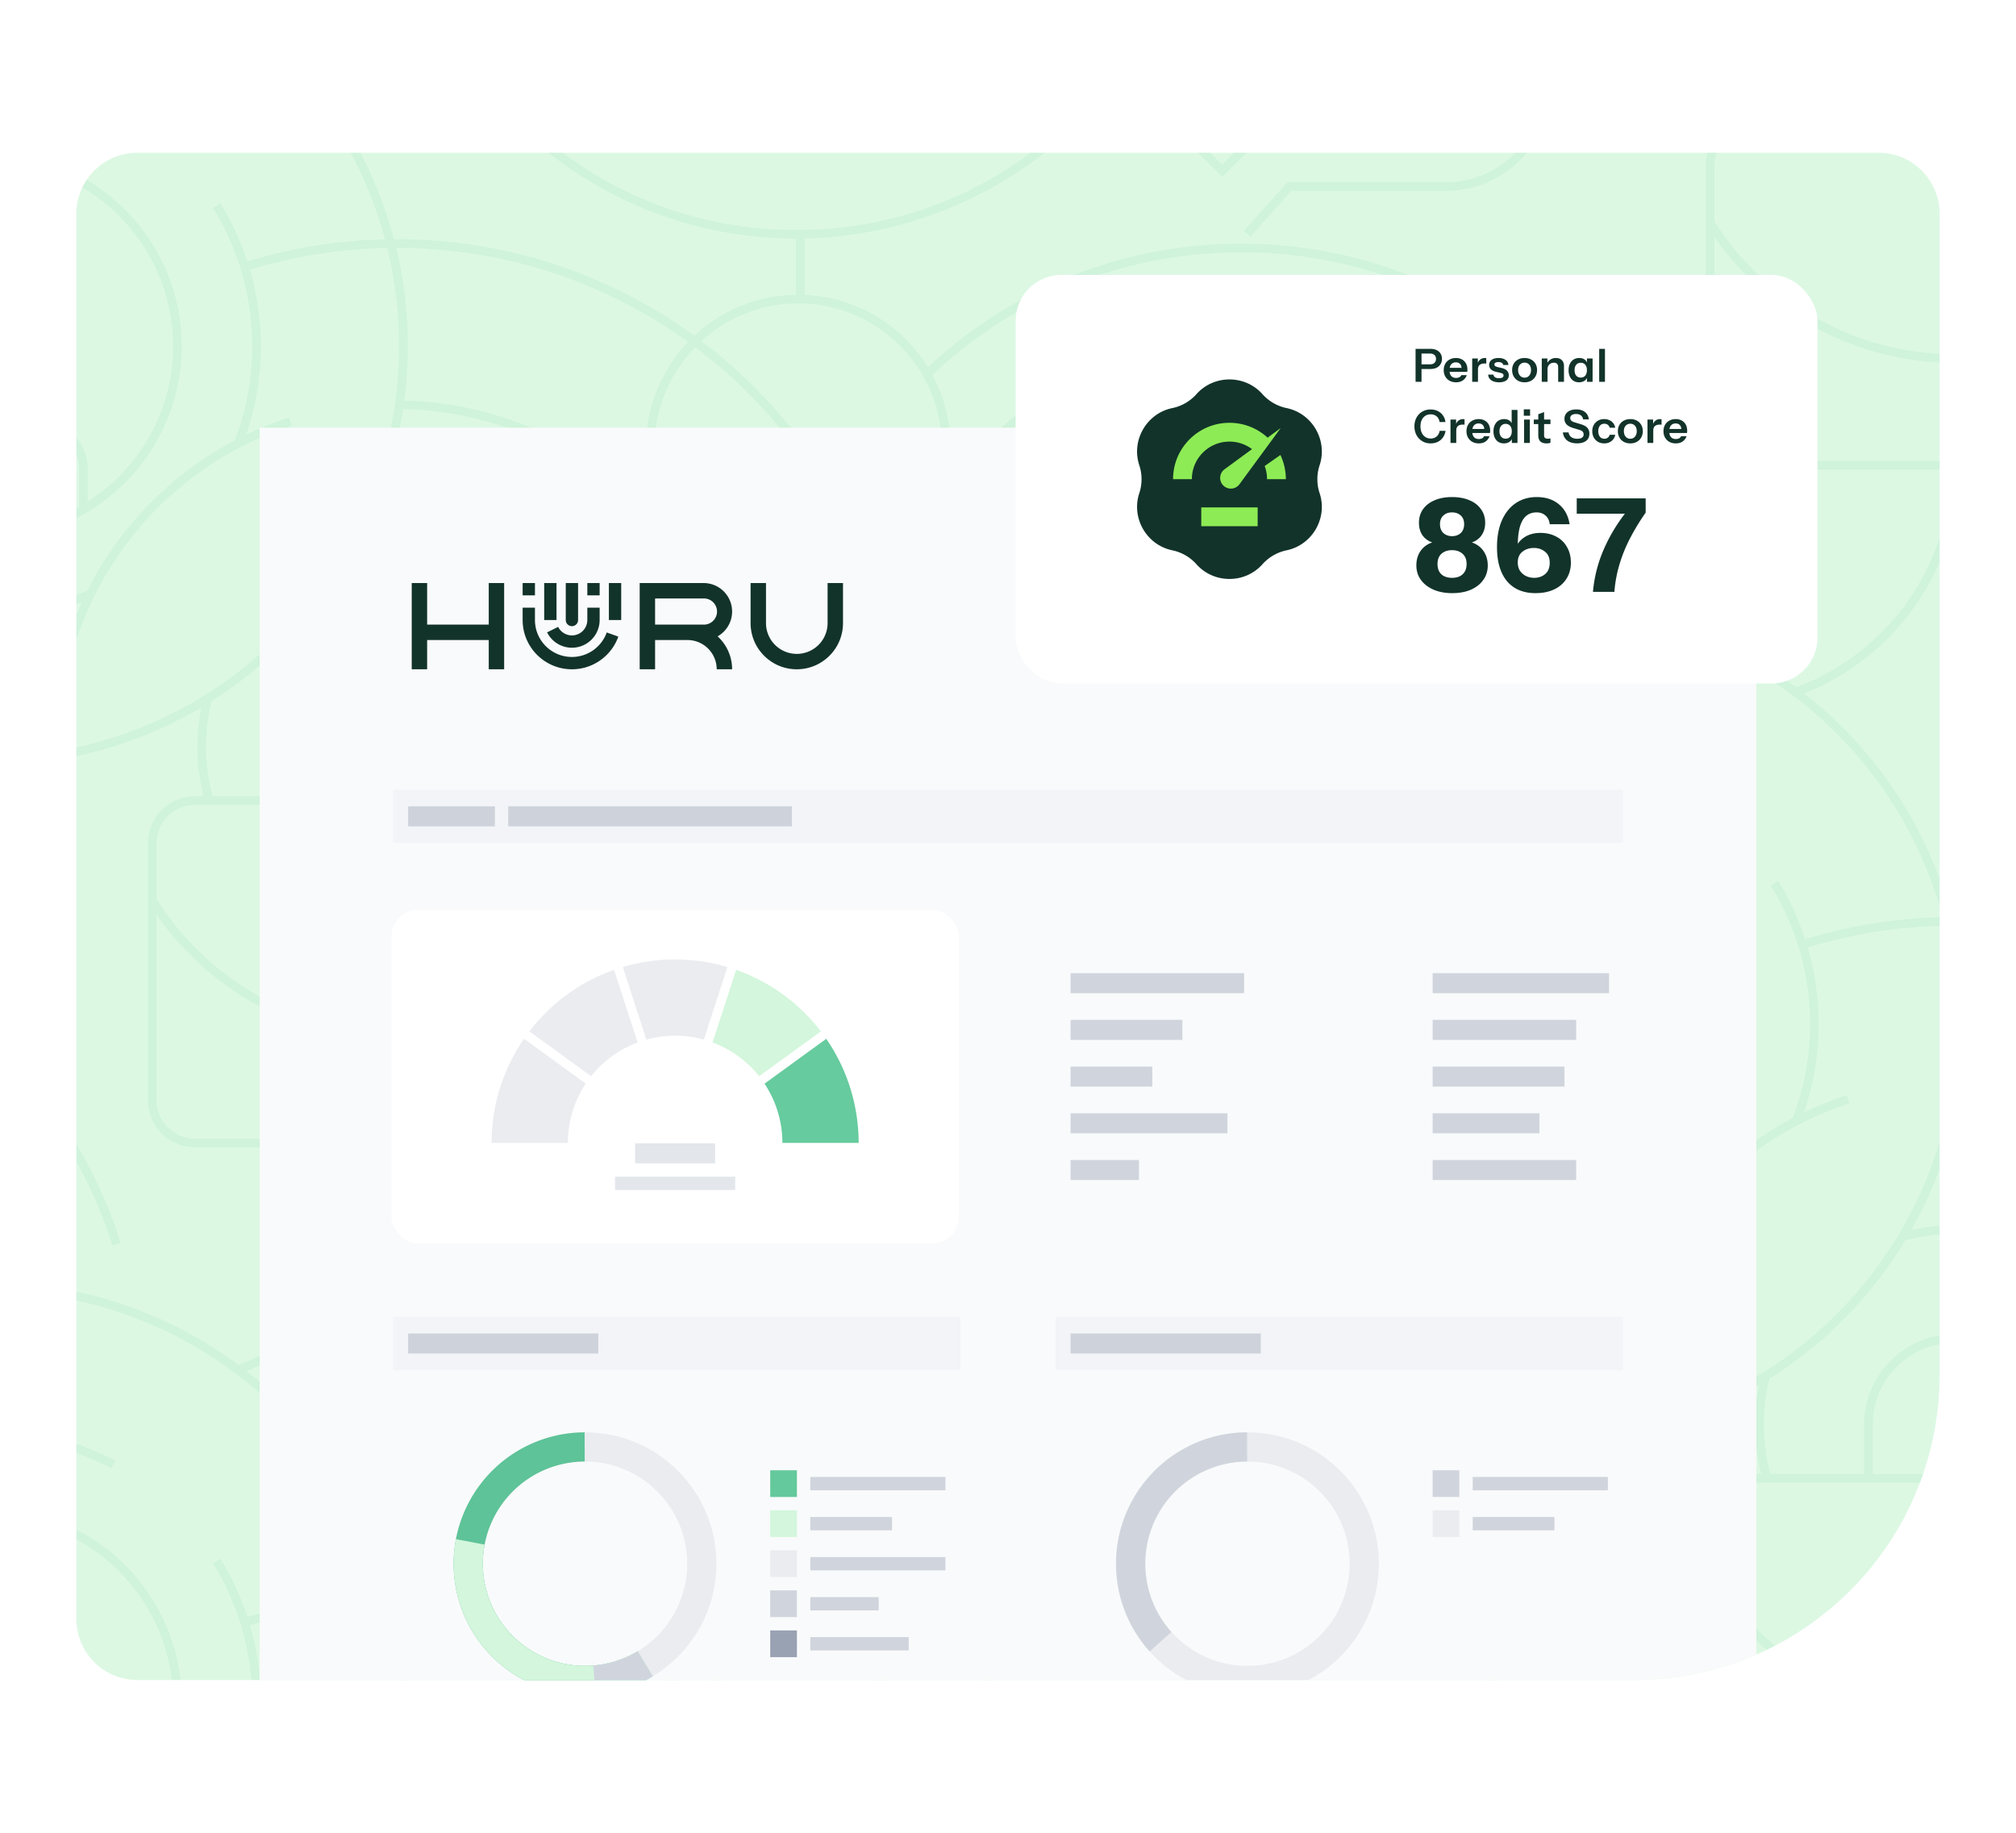 <?xml version="1.0" encoding="UTF-8"?> <svg xmlns="http://www.w3.org/2000/svg" fill="none" viewBox="0 0 528 480"><path fill="#fff" d="M0 0h528v480H0z"></path><g clip-path="url(#a)"><g clip-path="url(#b)"><path fill="#DCF8E3" d="M-144-115h816v710h-816z"></path><path fill="#00A95E" fill-rule="evenodd" d="M472.551 536.6c19.743-7.83 34.161-24.835 38.969-44.97a105.15 105.15 0 0 0 5.416 31.614l2.13-.713c-3.533-10.533-5.318-21.562-5.318-32.778v-11.764h43.401v12.312h27.17v-2.252H559.4v-10.06h5.123c6.826 0 12.377-5.555 12.377-12.387v-47.83c11.439 8.889 25.504 13.761 39.981 13.761a65.16 65.16 0 0 0 11.897-1.096v58.746c0 6.569-5.341 11.907-11.897 11.907s-11.897-5.346-11.897-11.907v-40.27h-2.25v40.27c0 7.808 6.346 14.159 14.147 14.159s14.147-6.351 14.147-14.159v-59.204a64.967 64.967 0 0 0 17.283-6.539v14.73h23.666v-2.252h-21.415v-13.784a65.918 65.918 0 0 0 20.14-19.009c.35.471.71.925 1.072 1.381l.196.248v-3.716a69.701 69.701 0 0 1-13.27-40.953c0-14.827 4.929-29.414 13.27-40.923v-3.716a72.81 72.81 0 0 0-5.543 8.07 66.103 66.103 0 0 0-10.06-9.504h.555v-19.399a39.705 39.705 0 0 0-4.763-18.904 118.127 118.127 0 0 1 19.811-15.105v-2.62a120.48 120.48 0 0 0-20.966 15.728c-6.751-10.953-18.64-18.408-32.285-18.979v-14.737h-1.788c19.805-.051 38.689-5.513 55.046-15.69v-2.66l.008-.005-.008-.008v.013c-16.35 10.484-35.363 16.098-55.321 16.098-27.027 0-52.561-10.405-71.899-29.309l-1.575 1.614c19.715 19.268 45.734 29.901 73.287 29.947v14.707c-10.284.143-19.631 4.197-26.637 10.751-22.331-16.246-49.463-25.3-78.035-25.3-.109 0-.219.002-.329.005l-.309.009-.022.001c-4.56-17.372-13.367-33.461-25.856-46.861a109.507 109.507 0 0 0-12.752-11.697c19.743-7.83 34.16-24.835 38.968-44.97a105.206 105.206 0 0 0 5.416 31.614l2.13-.713c-3.533-10.533-5.318-21.561-5.318-32.777V123h43.402v12.313h27.169v-2.253h-24.919V123h5.124c6.826 0 12.377-5.555 12.377-12.387V62.776c11.439 8.889 25.503 13.761 39.981 13.761 4.035 0 8.011-.375 11.897-1.096v58.746c0 6.569-5.341 11.906-11.897 11.906s-11.897-5.345-11.897-11.906v-40.27h-2.25v40.27c0 7.807 6.346 14.159 14.147 14.159s14.147-6.352 14.147-14.159V74.983a65.007 65.007 0 0 0 17.283-6.539v14.73h23.666V80.92h-21.416V67.138a65.926 65.926 0 0 0 20.141-19.01c.348.47.708.924 1.069 1.38h.001l.197.25v-3.716a69.723 69.723 0 0 1-13.269-40.953c0-14.82 4.928-29.414 13.269-40.923v-3.716a72.876 72.876 0 0 0-5.543 8.07 66.043 66.043 0 0 0-10.059-9.504h.555v-19.4a39.703 39.703 0 0 0-4.763-18.903 118.079 118.079 0 0 1 19.81-15.105v-2.62a120.468 120.468 0 0 0-20.965 15.728c-6.751-10.953-18.641-18.408-32.285-18.979V-115h-2.251v14.707c-10.284.143-19.63 4.197-26.636 10.75-22.286-16.245-49.426-25.299-77.99-25.299-.211 0-.421.007-.638.014l-.022.001a4.627 4.627 0 0 0-.045-.165h-2.333c.013.039.023.078.034.119l.001.002.025.089c-11.349.247-22.571 1.914-33.403 5l-2.663.758a70.363 70.363 0 0 0-2.25-5.961h-2.461a69.035 69.035 0 0 1 5.994 28.175c0 8.514-1.538 16.81-4.553 24.677a90.348 90.348 0 0 0-38.669 39.452l-.022-.045c-8.184 3.296-16.855 4.97-25.752 4.97-8.251 0-16.232-1.434-23.674-4.13v-20.277a50.158 50.158 0 0 0 23.674 5.908c27.852 0 50.513-22.68 50.513-50.555 0-10.42-3.173-20.12-8.596-28.175h-2.753c5.716 7.935 9.099 17.665 9.099 28.175 0 17.095-8.927 32.125-22.346 40.713v-8.543c0-7.53-6.511-13.656-14.515-13.656h-22.819c-8.003 0-14.507 6.126-14.507 13.656v8.543c-13.42-8.588-22.346-23.626-22.346-40.713 0-10.51 3.383-20.24 9.099-28.175h-2.723c-5.431 8.055-8.619 17.748-8.619 28.175 0 18.401 9.872 34.527 24.597 43.37v20.684c-15.385-6.201-28.235-17.883-35.931-33.43l-2.018.998c8.094 16.336 21.694 28.535 37.949 34.842v39.684c0 4.842-3.939 8.784-8.777 8.784h-35.278l-15.01 15.022-15.009-15.022h-35.278c-4.839 0-8.777-3.942-8.777-8.784v-72.732c0-4.842 3.938-8.784 8.777-8.784h60.279l-4.546-4.332-.997-1.022v-.001l-.005-.005c-5.278-5.413-30.14-30.91-45.865-47.454h-3.106a2182.26 2182.26 0 0 0 10.375 10.855v39.7h-16.128c-6.083 0-11.027 4.954-11.027 11.035v38.731c-10.246 17.823-29.322 28.889-49.86 28.889-9.519 0-18.955-2.38-27.274-6.877l-1.073 1.982c8.649 4.677 18.453 7.147 28.347 7.147 20.096 0 38.849-10.195 49.86-26.846v25.81c-8.281 7.05-17.748 12.177-28.137 15.225l.63 2.162a78.44 78.44 0 0 0 27.5-14.459v.968c0 6.089 4.951 11.036 11.027 11.036h11.349c-19.398 19.28-45.037 29.872-72.469 29.872-27.432 0-52.561-10.405-71.899-29.309l-1.575 1.615c19.715 19.267 45.734 29.9 73.286 29.947v14.7c-10.284.142-19.63 4.196-26.636 10.75-22.331-16.246-49.463-25.3-78.035-25.3a11.482 11.482 0 0 0-.389.006 60.61 60.61 0 0 0-.247.008h-.024c-4.56-17.371-13.367-33.46-25.857-46.86A109.568 109.568 0 0 0 64.547 4.097c19.743-7.83 34.16-24.835 38.969-44.97a105.178 105.178 0 0 0 5.416 31.614l2.13-.713c-3.533-10.533-5.318-21.561-5.318-32.778v-11.764h43.402V-42.2h27.169v-2.253h-24.919v-10.06h5.123c6.826 0 12.377-5.555 12.377-12.387v-47.822c11.44 8.889 25.504 13.761 39.981 13.761 4.036 0 8.012-.375 11.897-1.096v58.745c0 6.57-5.34 11.907-11.897 11.907-6.556 0-11.896-5.345-11.896-11.907v-40.27h-2.251v40.27c0 7.808 6.346 14.16 14.147 14.16 7.802 0 14.148-6.352 14.148-14.16v-59.203a64.994 64.994 0 0 0 17.282-6.539v14.73h28.302V-115h-2.25v18.423h-23.801v-13.783a65.191 65.191 0 0 0 6.653-4.64h-3.713a62.71 62.71 0 0 1-36.628 11.779c-13.352 0-25.887-4.166-36.546-11.779h-8.394c-13.929 18.806-35.563 29.985-58.974 30.278v-7.118h-2.25v7.11c-23.276-.405-44.745-11.561-58.6-30.27H41.34c14.237 20.09 36.823 32.11 61.374 32.522v7.155h2.251v-7.147c24.641-.3 47.37-12.305 61.682-32.44v48.018c0 5.585-4.546 10.135-10.127 10.135H51.098c-5.581 0-10.127-4.55-10.127-10.135V-115h-2.25v48.108c0 6.831 5.55 12.387 12.377 12.387h51.885C102.488-29.1 86.353-6.39 62.433 2.499A109.05 109.05 0 0 0 6.075-18.747a93.045 93.045 0 0 0-14.537-30.93l-1.83 1.313C.922-32.756 6.855-14.31 6.855 4.976a91.71 91.71 0 0 1-4.178 27.425l2.145.675a93.743 93.743 0 0 0 4.283-28.1c0-7.29-.832-14.46-2.453-21.418C33.035-14.1 57.49-2.148 75.65 17.332 87.757 30.32 96.316 45.883 100.832 62.7c-11.35.248-22.571 1.914-33.403 5l-2.663.758a71.013 71.013 0 0 0-7.051-15.21L55.8 54.435c6.706 10.87 10.254 23.4 10.254 36.239a68.672 68.672 0 0 1-4.553 24.676 90.347 90.347 0 0 0-38.669 39.452l-.022-.045c-8.184 3.296-16.848 4.97-25.752 4.97-8.25 0-16.232-1.434-23.673-4.129V135.32a50.15 50.15 0 0 0 23.673 5.909c27.852 0 50.513-22.68 50.513-50.556 0-27.875-22.66-50.555-50.513-50.555a50.179 50.179 0 0 0-26.284 7.403c8.942-12.26 13.788-26.997 13.788-42.432 0-39.76-32.323-72.109-72.05-72.109-22.893 0-43.319 10.743-56.528 27.455v3.73c12.692-17.514 33.305-28.933 56.529-28.933 38.488 0 69.798 31.336 69.798 69.857 0 18.318-7.036 35.63-19.803 48.746-9.819 9.234-15.97 22.327-15.97 36.839 0 18.4 9.872 34.526 24.596 43.37v20.683c-15.384-6.201-28.234-17.883-35.93-33.431l-2.018.999c8.094 16.336 21.693 28.536 37.948 34.842v39.684c0 4.842-3.938 8.784-8.776 8.784H-72.92l-15.01 15.022-15.01-15.022h-35.27a8.714 8.714 0 0 1-5.791-2.2v2.793a10.984 10.984 0 0 0 5.791 1.659h11.349A104.175 104.175 0 0 1-144 221.626v2.672a106.203 106.203 0 0 0 20.306-16.441h19.833l15.947 15.961 15.948-15.961h34.347c6.084 0 11.027-4.955 11.027-11.036v-38.858a71.736 71.736 0 0 0 23.674 4.001 71.434 71.434 0 0 0 24.394-4.309c-5.326 11.621-8.252 24.497-8.252 37.92 0 .314.007.624.014.935v.002l.005.261.004.213a107.86 107.86 0 0 1-15.04 1.201v-19.016h-2.25v20.811c0 13.911-11.312 25.232-25.212 25.232h-41.579l-11.379 12.77 1.68 1.502 10.704-12.012h40.567c14.987 0 27.207-12.08 27.454-27.027 19.886-.203 38.526-5.721 54.556-15.21a52.486 52.486 0 0 0-1.035 10.345c0 4.385.547 8.731 1.62 12.943h-2.22c-6.826 0-12.377 5.556-12.377 12.387v67.184c0 6.832 5.55 12.388 12.377 12.388h51.885c-.495 25.405-16.63 48.115-40.55 57.004A109.054 109.054 0 0 0 6.09 336.241a93.048 93.048 0 0 0-14.537-30.93l-1.83 1.314C.937 322.233 6.87 340.678 6.87 359.965c0 9.354-1.41 18.581-4.178 27.425l2.145.675a93.74 93.74 0 0 0 4.283-28.1c0-7.29-.832-14.459-2.453-21.419 26.382 2.343 50.836 14.294 68.996 33.776 12.107 12.988 20.666 28.551 25.182 45.368-11.35.247-22.571 1.914-33.403 5l-2.663.758a71.002 71.002 0 0 0-7.051-15.21l-1.913 1.186c6.706 10.871 10.254 23.401 10.254 36.238a68.669 68.669 0 0 1-4.553 24.677 90.342 90.342 0 0 0-38.669 39.452l-.022-.045c-8.184 3.295-16.855 4.97-25.752 4.97-8.25 0-16.232-1.434-23.673-4.13v-20.277a50.15 50.15 0 0 0 23.673 5.908c27.852 0 50.513-22.68 50.513-50.555s-22.66-50.555-50.513-50.555a50.17 50.17 0 0 0-26.284 7.403c8.942-12.26 13.788-26.997 13.788-42.432 0-39.76-32.323-72.109-72.05-72.109-22.893 0-43.319 10.743-56.528 27.454v3.732c12.692-17.515 33.305-28.934 56.529-28.934 38.488 0 69.798 31.336 69.798 69.857 0 18.318-7.036 35.63-19.803 48.745-9.819 9.234-15.97 22.327-15.97 36.839 0 18.401 9.872 34.527 24.596 43.371v20.683c-15.385-6.201-28.234-17.883-35.93-33.431l-2.018.999c8.094 16.336 21.693 28.535 37.948 34.842v39.684c0 4.842-3.938 8.784-8.776 8.784h-35.278l-15.01 15.022-15.01-15.022h-35.285a8.714 8.714 0 0 1-5.791-2.2v2.793a10.984 10.984 0 0 0 5.791 1.659h11.349A103.835 103.835 0 0 1-144 576.614v2.673a105.91 105.91 0 0 0 20.298-16.441h19.833l15.948 15.961 15.947-15.961h34.348c6.083 0 11.027-4.955 11.027-11.036v-38.859a71.737 71.737 0 0 0 23.673 4.002 71.458 71.458 0 0 0 24.394-4.309c-5.326 11.621-8.251 24.496-8.251 37.92 0 .314.006.624.013.936l.01.475a107.859 107.859 0 0 1-15.04 1.201V534.16h-2.25v20.81c0 13.912-11.313 25.233-25.212 25.233h-41.58l-11.379 12.77 1.68 1.502 10.705-12.012h40.566c14.988 0 27.207-12.08 27.455-27.027 19.885-.203 38.526-5.721 54.556-15.21a52.486 52.486 0 0 0-1.036 10.345c0 4.384.548 8.731 1.62 12.943h-2.22c-6.826 0-12.377 5.555-12.377 12.387v19.077h2.25v-.511c.06.086.123.171.184.255.062.085.124.169.184.256h2.768a74.918 74.918 0 0 1-3.083-4.475l-.052.038v-14.64c0-5.585 4.546-10.135 10.126-10.135h105.422c5.581 0 10.126 4.55 10.126 10.135v15.165a75.741 75.741 0 0 1-2.715 3.912h8.394a60.981 60.981 0 0 1-3.428-2.613v-16.464c0-6.832-5.551-12.387-12.377-12.387h-7.524a62.648 62.648 0 0 1-3.255-19.947c0-34.842 28.324-63.19 63.137-63.19 18.685 0 36.283 8.273 48.375 22.702a71.712 71.712 0 0 0-8.791 34.489 71.939 71.939 0 0 0 12.849 41.096 64.026 64.026 0 0 1-15.805 16.321h3.713a65.952 65.952 0 0 0 13.487-14.377 68.889 68.889 0 0 0 3.631 4.475l.022 3.371v6.524h2.251v-7.373a748.565 748.565 0 0 0 6.916 7.373h3.105c-3.93-4.137-7.291-7.711-9.639-10.278-11.791-12.898-18.28-29.64-18.28-47.132 0-38.52 31.31-69.856 69.798-69.856 38.489 0 69.799 31.336 69.799 69.856 0 18.318-7.036 35.63-19.803 48.746a50.935 50.935 0 0 0-7.344 8.664h2.723c8.769-12.178 23.051-20.128 39.164-20.128 16.112 0 30.394 7.95 39.163 20.128h2.753c-9.084-13.491-24.484-22.38-41.924-22.38A50.178 50.178 0 0 0 378.764 580c8.941-12.259 13.787-26.997 13.787-42.432 0-39.759-32.322-72.109-72.049-72.109-26.396 0-49.522 14.287-62.064 35.533a66.047 66.047 0 0 0-10.059-9.504h.555v-19.4a39.712 39.712 0 0 0-4.763-18.903c21.94-20.721 50.632-32.132 80.817-32.132 26.892 0 52.208 8.829 73.212 25.533l1.402-1.765c-21.408-17.019-47.212-26.02-74.614-26.02-30.582 0-59.664 11.494-81.973 32.379-6.751-10.953-18.64-18.408-32.285-18.979v-14.737h-2.108c27.62 0 55.637-11.411 75.635-32.124h19.833l15.947 15.961 15.948-15.961h34.348c6.083 0 11.026-4.955 11.026-11.036v-38.858a71.74 71.74 0 0 0 23.674 4.001 71.436 71.436 0 0 0 24.394-4.309c-5.326 11.621-8.251 24.497-8.251 37.92 0 .234.003.467.008.7l.005.228c.003.16.007.321.009.483a107.85 107.85 0 0 1-15.04 1.202v-19.017h-2.25v20.811c0 13.911-11.312 25.232-25.211 25.232h-41.579l-11.38 12.77 1.681 1.502 10.704-12.012h40.566c14.987 0 27.207-12.079 27.447-27.027 19.885-.202 38.526-5.72 54.556-15.21a52.413 52.413 0 0 0 .585 23.288h-2.22c-6.826 0-12.377 5.556-12.377 12.388v67.183c0 6.832 5.551 12.388 12.377 12.388h51.885c-.495 25.405-16.63 48.115-40.551 57.004a109.045 109.045 0 0 0-56.356-21.246c-2.873-11.044-7.757-21.494-14.538-30.931l-1.83 1.314c11.214 15.608 17.148 34.053 17.148 53.34a91.745 91.745 0 0 1-4.178 27.425l2.145.675a93.737 93.737 0 0 0 4.283-28.1c0-7.29-.833-14.459-2.453-21.419 26.382 2.343 50.836 14.295 68.996 33.776 12.054 12.936 20.598 28.423 25.121 45.158h2.333c-4.575-17.313-13.359-33.333-25.811-46.697a109.586 109.586 0 0 0-12.752-11.696l.052.03ZM208.622 417.464h-.142v14.707c-10.284.143-19.631 4.197-26.637 10.751-22.331-16.246-49.462-25.3-78.034-25.3l-.142.001-.281.006-.17.006h-.018l-.01.001h-.023l-.017.001c-4.56-17.372-13.367-33.461-25.856-46.861a109.546 109.546 0 0 0-12.752-11.697c19.743-7.83 34.16-24.834 38.969-44.969a105.173 105.173 0 0 0 5.415 31.613l2.131-.713c-3.533-10.533-5.319-21.561-5.319-32.777v-11.764h43.402v12.312h27.169v-2.252h-24.918v-10.06h5.123c6.826 0 12.377-5.556 12.377-12.388v-47.837c11.439 8.889 25.504 13.761 39.981 13.761a65.16 65.16 0 0 0 11.897-1.096v58.746c0 6.569-5.341 11.906-11.897 11.906s-11.897-5.345-11.897-11.906v-40.27h-2.25v40.27c0 7.807 6.346 14.159 14.147 14.159s14.147-6.352 14.147-14.159v-59.204a64.967 64.967 0 0 0 17.283-6.539v14.73h28.302v-28.041c4.088 4.43 10.381 11.044 17.283 18.228v39.7h-16.128c-6.083 0-11.027 4.955-11.027 11.036v38.731c-10.246 17.822-29.322 28.888-49.86 28.888-9.519 0-18.955-2.38-27.274-6.877l-1.073 1.982c8.649 4.677 18.453 7.147 28.347 7.147 20.096 0 38.849-10.195 49.86-26.846v25.81c-8.281 7.05-17.747 12.177-28.137 15.225l.63 2.162a78.422 78.422 0 0 0 27.5-14.459v.976c0 6.089 4.951 11.036 11.027 11.036h11.349c-19.398 19.279-45.037 29.872-72.469 29.872-27.432 0-52.561-10.405-71.899-29.309l-1.575 1.614c19.758 19.309 45.847 29.947 73.466 29.947Zm2.116-354.98h-.843c27.22-.334 54.705-11.712 74.407-32.118h19.833l15.947 15.961 15.948-15.96h34.348c6.083 0 11.026-4.956 11.026-11.037v-38.858a71.74 71.74 0 0 0 23.674 4.001 71.44 71.44 0 0 0 24.394-4.309c-5.326 11.622-8.251 24.497-8.251 37.92 0 .473.015.939.022 1.412a107.911 107.911 0 0 1-15.04 1.2V1.68h-2.25v20.811c0 13.911-11.312 25.233-25.211 25.233h-41.579l-11.38 12.77 1.681 1.501 10.704-12.012h40.566c14.987 0 27.207-12.08 27.447-27.026 19.885-.203 38.526-5.721 54.556-15.21a52.42 52.42 0 0 0 .585 23.288h-2.22c-6.826 0-12.377 5.555-12.377 12.387v67.184c0 6.832 5.551 12.387 12.377 12.387h51.885c-.495 25.405-16.63 48.115-40.551 57.004a109.045 109.045 0 0 0-56.356-21.246c-2.873-11.044-7.757-21.494-14.538-30.931l-1.83 1.314c11.214 15.608 17.148 34.054 17.148 53.34a91.74 91.74 0 0 1-4.178 27.425l2.145.676a93.749 93.749 0 0 0 4.283-28.101c0-7.289-.833-14.459-2.453-21.418 26.382 2.342 50.836 14.294 68.996 33.776 12.107 12.987 20.666 28.55 25.181 45.367-11.349.248-22.571 1.914-33.402 5l-2.663.758a71.03 71.03 0 0 0-7.051-15.21l-1.913 1.186c6.706 10.871 10.254 23.401 10.254 36.239a68.681 68.681 0 0 1-4.553 24.677 90.348 90.348 0 0 0-38.669 39.451l-.022-.045c-8.184 3.296-16.848 4.97-25.752 4.97-8.251 0-16.232-1.434-23.674-4.129v-20.278a50.155 50.155 0 0 0 23.674 5.909c27.852 0 50.513-22.68 50.513-50.555s-22.661-50.555-50.513-50.555a50.178 50.178 0 0 0-26.284 7.402c8.941-12.26 13.787-26.997 13.787-42.432 0-39.759-32.322-72.109-72.049-72.109-26.396 0-49.522 14.287-62.072 35.533a66.057 66.057 0 0 0-10.059-9.505h.555v-19.399a39.701 39.701 0 0 0-4.763-18.903c21.941-20.721 50.633-32.132 80.818-32.132 26.891 0 52.208 8.828 73.211 25.532l1.403-1.764c-21.409-17.02-47.213-26.02-74.614-26.02-30.583 0-59.665 11.5-81.973 32.379-6.751-10.953-18.641-18.408-32.285-18.979V62.483Zm170.659-117.14c0-6.29 5.498-11.403 12.257-11.403h22.818c6.759 0 12.265 5.12 12.265 11.404v9.902a47.955 47.955 0 0 1-23.674 6.231 47.977 47.977 0 0 1-23.674-6.231v-9.902h.008Zm-93.232-47.146a7535.685 7535.685 0 0 0 35.773 36.884l.495.473h-36.268v-37.357ZM665.256-29.4a71.713 71.713 0 0 0-8.791 34.489 71.989 71.989 0 0 0 12.842 41.096c-11.822 17.604-31.362 28.1-52.426 28.1-14.56 0-28.692-5.113-39.981-14.4V43.422c0-6.832-5.551-12.387-12.377-12.387h-7.524a62.676 62.676 0 0 1-3.255-19.948c0-34.842 28.324-63.19 63.137-63.19 18.686 0 36.283 8.273 48.375 22.703ZM511.85-5.557c-13.03 0-23.629 10.608-23.629 23.649v12.943h-24.566a50.049 50.049 0 0 1-1.703-12.943c0-4.054.488-8.078 1.448-11.975A110.553 110.553 0 0 0 499-30.166a49.925 49.925 0 0 1 12.85-1.674c17.343 0 33.178 8.806 42.366 23.55l.271-.165a65.252 65.252 0 0 0-2.978 19.55 65.05 65.05 0 0 0 3.135 19.947h-19.165V18.099c0-13.04-10.6-23.648-23.629-23.648v-.008Zm21.378 23.649v12.943h-42.757V18.092c0-11.794 9.594-21.396 21.379-21.396 11.784 0 21.378 9.602 21.378 21.396Zm44.1-59.076c-10.015 7.635-17.763 18.093-22.061 30.18-9.707-14.61-25.827-23.288-43.425-23.288-3.81 0-7.583.42-11.274 1.23a108.912 108.912 0 0 0 12.955-37.484 88.812 88.812 0 0 1 10.154.778l.017.003a70.71 70.71 0 0 1 2.348.352l.068.012c.053.01.105.019.157.026.66.113 1.32.226 1.98.353a8.441 8.441 0 0 1 .248.049c.083.017.165.034.247.049l.43.085c.456.09.912.18 1.363.283l.608.135.554.126c.371.083.741.166 1.111.257.186.043.366.091.55.14l.118.032c.533.136 1.065.27 1.59.413l.698.203c.422.116.839.238 1.26.36l.285.083c.232.067.465.142.697.218a55.36 55.36 0 0 1 1.531.488l.652.225.568.195h.001c.331.113.663.226.992.345a8.9 8.9 0 0 1 .267.1c.107.04.215.081.325.118.533.195 1.073.398 1.605.6l.05.02.093.037.113.045.136.054.118.047.106.043.077.031.374.15c.372.148.744.297 1.109.452l.019.008a2.51 2.51 0 0 1 .121.05 40.414 40.414 0 0 1 .257.115 117.206 117.206 0 0 1 1.899.835l.002.001h.001l.063.029a85.21 85.21 0 0 1 2.029.96.468.468 0 0 1 .049.029 88.462 88.462 0 0 1 26.6 19.947v.473h.165v.008Zm39.726-57.072c20.756 0 37.633 16.9 37.633 37.665v18.145c-9.204-6.569-19.945-10.653-31.28-11.786a133.566 133.566 0 0 0-31.73-34.159c6.699-6.126 15.603-9.872 25.369-9.872l.008.007ZM579.42-60.384c0-10.17 4.057-19.41 10.634-26.197 11.752 8.813 22.088 19.69 30.503 32.331a64.988 64.988 0 0 0-41.137 11.734v-17.867Zm-67.6-52.206c27.957 0 54.518 8.821 76.414 24.654-6.848 7.17-11.064 16.877-11.064 27.553v15.6a90.707 90.707 0 0 0-23.576-17.62l-.016-.01-.014-.005a79.474 79.474 0 0 0-1.958-.983c-.067-.038-.142-.068-.21-.105a83.044 83.044 0 0 0-1.838-.864 4.73 4.73 0 0 1-.176-.082l-.029-.015c-.049-.023-.097-.046-.147-.068a72.642 72.642 0 0 0-1.741-.758l-.472-.203a75.472 75.472 0 0 0-1.643-.668 17.26 17.26 0 0 1-.416-.168h-.001l-.175-.072c-.517-.203-1.042-.398-1.566-.593h-.002l-.284-.107c-.132-.05-.264-.1-.399-.149a89.97 89.97 0 0 0-1.206-.42l-.309-.105a31.952 31.952 0 0 1-.194-.066l-.181-.062-.183-.063-.192-.065a56.718 56.718 0 0 0-1.109-.353l-.384-.12a93.372 93.372 0 0 0-.795-.247c-.494-.15-.996-.293-1.498-.435h-.002a25.316 25.316 0 0 1-.232-.068 61.397 61.397 0 0 0-1.698-.454l-.426-.11c-.255-.067-.502-.134-.757-.195a60.8 60.8 0 0 0-1.481-.342l-.147-.033-.119-.027-.067-.016-.047-.011a73.496 73.496 0 0 0-1.634-.345h-.001l-.221-.045a158.348 158.348 0 0 1-.562-.114l-.094-.02a17.96 17.96 0 0 0-.293-.06 86.773 86.773 0 0 0-2.138-.375 19.247 19.247 0 0 0-.217-.038 70.232 70.232 0 0 0-2.191-.323 1.664 1.664 0 0 1-.083-.013 90.175 90.175 0 0 0-10.193-.805c.607-4.662.922-9.407.922-14.234 0-8.769-1.035-17.41-3.045-25.766h.09v-.007ZM423.471 19.128c0-.172-.004-.344-.007-.516-.004-.175-.008-.35-.008-.528 0-38.385 24.476-72.184 60.895-84.098l-.698-2.14a92.678 92.678 0 0 0-11.207 4.52c2.558-7.44 3.856-15.225 3.856-23.198 0-6.84-.983-13.589-2.873-20.06l2.618-.743c10.816-3.078 22.023-4.715 33.365-4.925a107.825 107.825 0 0 1 3.105 25.728c0 53.017-38.533 97.191-89.046 105.96Zm25.512 24.294c0-5.586 4.545-10.135 10.126-10.135h105.422c5.58 0 10.126 4.55 10.126 10.135v15.165c-13.735 21.156-36.696 33.873-61.682 34.189v-7.117h-2.25v7.11c-25.077-.436-48.068-13.35-61.683-34.745l-.052.037v-14.64h-.007Zm10.126 77.319c-5.581 0-10.126-4.55-10.126-10.135V61.988c14.214 20.397 36.98 32.612 61.742 33.032v7.155h2.25v-7.147c24.641-.3 47.377-12.305 61.682-32.44v48.018c0 5.585-4.546 10.135-10.126 10.135H459.109ZM20.741 132.745a47.94 47.94 0 0 1-23.667 6.231 47.99 47.99 0 0 1-23.673-6.231v-9.902c0-6.291 5.498-11.404 12.257-11.404H8.476c6.759 0 12.265 5.12 12.265 11.404v9.902Zm-49.59-9.902v8.543c-13.42-8.588-22.347-23.626-22.347-40.712 0-26.637 21.649-48.303 48.263-48.303 26.614 0 48.262 21.666 48.262 48.303 0 17.094-8.926 32.124-22.346 40.712v-8.543c0-7.53-6.51-13.656-14.514-13.656H-14.35c-8.004 0-14.507 6.126-14.507 13.656h.007Zm49.59 364.898a47.94 47.94 0 0 1-23.667 6.232 47.99 47.99 0 0 1-23.673-6.232v-9.902c0-6.291 5.498-11.404 12.257-11.404H8.476c6.759 0 12.265 5.12 12.265 11.404v9.902Zm-49.59-9.902v8.544c-13.42-8.589-22.347-23.626-22.347-40.713 0-26.637 21.649-48.303 48.263-48.303 26.614 0 48.262 21.666 48.262 48.303 0 17.094-8.926 32.124-22.346 40.713v-8.544c0-7.53-6.51-13.656-14.514-13.656H-14.35c-8.004 0-14.507 6.126-14.507 13.656h.007Zm111.324 85.69v-12.943c0-11.794 9.594-21.396 21.379-21.396 11.784 0 21.378 9.602 21.378 21.396v12.943H82.475Zm61.03-19.947a65.047 65.047 0 0 0 3.135 19.947h-19.165v-12.943c0-13.04-10.599-23.648-23.629-23.648-13.03 0-23.629 10.608-23.629 23.648v12.943H55.66a50.04 50.04 0 0 1-1.703-12.943c0-4.054.487-8.078 1.447-11.974a110.563 110.563 0 0 0 35.601-36.284 49.928 49.928 0 0 1 12.85-1.681c17.342 0 33.177 8.806 42.366 23.55l.27-.165a65.287 65.287 0 0 0-2.978 19.55h-.007Zm-39.651-45.18c17.593 0 33.71 8.675 43.417 23.278 4.299-12.086 12.047-22.543 22.06-30.177h-.165v-.473a88.456 88.456 0 0 0-26.599-19.948c-.026-.011-.05-.024-.075-.037l-.047-.025-.028-.013c-.615-.3-1.238-.585-1.86-.871a1.515 1.515 0 0 1-.084-.036l-.02-.009-.075-.036-.007-.003-.038-.018-.054-.025a88.91 88.91 0 0 0-1.755-.766c-.135-.052-.27-.113-.405-.173a77.403 77.403 0 0 0-1.665-.675 8.642 8.642 0 0 0-.32-.132l-.109-.043-.089-.035a55.16 55.16 0 0 0-1.589-.601h-.001l-.3-.113-.3-.112a48.848 48.848 0 0 0-1.545-.541c-.218-.075-.436-.15-.661-.225a93.48 93.48 0 0 0-1.522-.481c-.233-.067-.473-.15-.705-.217-.503-.158-1.021-.301-1.531-.443a81.045 81.045 0 0 0-.705-.203c-.525-.142-1.05-.278-1.575-.413a8.323 8.323 0 0 1-.362-.091l-.003-.001c-.107-.028-.212-.056-.318-.08-.395-.098-.79-.187-1.187-.278l-.463-.105a14.156 14.156 0 0 1-.311-.072l-.311-.071a70.85 70.85 0 0 0-1.778-.36l-.142-.031-.068-.015-.055-.012a6.618 6.618 0 0 0-.245-.047c-.653-.121-1.306-.233-1.958-.346l-.057-.01a5.632 5.632 0 0 0-.288-.05c-.728-.112-1.455-.225-2.183-.323a.358.358 0 0 1-.045-.009 88.294 88.294 0 0 0-10.194-.786 108.895 108.895 0 0 1-12.955 37.484 52.49 52.49 0 0 1 11.275-1.231Zm105.211-63.956c20.756 0 37.641 16.899 37.641 37.665v18.145c-9.204-6.569-19.946-10.653-31.28-11.786a133.568 133.568 0 0 0-31.73-34.159c6.699-6.126 15.602-9.872 25.369-9.872v.007Zm-37.633 37.665c0-10.171 4.056-19.411 10.633-26.198 11.753 8.813 22.088 19.691 30.503 32.332a64.982 64.982 0 0 0-41.136 11.734v-17.868Zm-67.608-52.207c27.956 0 54.526 8.822 76.414 24.655-6.849 7.169-11.064 16.876-11.064 27.552v15.6a90.884 90.884 0 0 0-23.546-17.612c-.023-.008-.038-.023-.06-.03a81.3 81.3 0 0 0-1.958-.984c-.075-.037-.143-.075-.218-.105a83.308 83.308 0 0 0-1.838-.863c-.12-.053-.232-.113-.352-.165a81.359 81.359 0 0 0-1.733-.758c-.157-.068-.322-.143-.48-.211a80.853 80.853 0 0 0-1.643-.668c-.195-.075-.39-.157-.592-.24a125.19 125.19 0 0 0-1.568-.593c-.113-.041-.225-.085-.338-.128l-.085-.033-.08-.03-.172-.064a87.007 87.007 0 0 0-1.949-.673 50.008 50.008 0 0 0-.289-.099l-.027-.009c-.331-.11-.661-.214-.991-.317l-.146-.046-.137-.043-.079-.025-.133-.042a19.95 19.95 0 0 1-.291-.092c-.17-.054-.339-.108-.511-.156-.495-.15-.998-.293-1.493-.428-.27-.075-.533-.157-.803-.233l-.095-.026-.088-.023a9.354 9.354 0 0 0-.225-.06l-.616-.16-.009-.002-.519-.134c-.255-.067-.511-.135-.766-.195a55.494 55.494 0 0 0-1.48-.343l-.147-.032-.216-.051-.259-.06a5.852 5.852 0 0 0-.23-.047c-.586-.128-1.171-.24-1.756-.361-.088-.016-.176-.035-.265-.054-.108-.022-.216-.045-.327-.066-.645-.12-1.29-.232-1.936-.337a11.406 11.406 0 0 1-.164-.029l-.07-.013-.005-.001-.181-.033a68.287 68.287 0 0 0-2.19-.322c-.06-.008-.128-.023-.188-.03a89.996 89.996 0 0 0-10.089-.789c.608-4.662.923-9.406.923-14.234 0-8.768-1.035-17.409-3.045-25.765h.09l.015.007Zm.705 25.766c0 53.017-38.534 97.191-89.047 105.96 0-.172-.003-.344-.007-.517-.004-.174-.008-.35-.008-.527 0-38.385 24.477-72.184 60.895-84.098l-.698-2.14a92.678 92.678 0 0 0-11.207 4.52 71.133 71.133 0 0 0 3.856-23.198 71.53 71.53 0 0 0-2.873-20.06l2.61-.743c10.817-3.078 22.024-4.715 33.366-4.925a107.827 107.827 0 0 1 3.105 25.728h.008Zm324.208-135.427a47.948 47.948 0 0 1-23.674 6.231 47.971 47.971 0 0 1-23.674-6.231v-9.902c0-6.291 5.499-11.404 12.257-11.404h22.819c6.758 0 12.264 5.12 12.264 11.404v9.902h.008ZM209.065 79.45c20.756 0 37.641 16.9 37.641 37.672v18.146a64.904 64.904 0 0 0-31.28-11.787 133.587 133.587 0 0 0-31.73-34.159c6.699-6.126 15.602-9.872 25.369-9.872Zm3.503 43.798c-8.415-12.641-18.75-23.518-30.503-32.331-6.577 6.786-10.633 16.019-10.633 26.198v17.867a64.981 64.981 0 0 1 37.468-11.839c1.23 0 2.453.038 3.668.105Zm-108.744-58.34c27.956 0 54.526 8.821 76.414 24.654-6.849 7.17-11.064 16.877-11.064 27.553v15.6a90.721 90.721 0 0 0-23.524-17.597l-.041-.022v-.001h-.001l-.016-.01-.011-.005-.013-.007a93.805 93.805 0 0 0-1.928-.969c-.083-.037-.158-.082-.24-.12-.427-.208-.858-.409-1.289-.61l-.322-.15-.205-.096a67.862 67.862 0 0 0-2.077-.916l-.255-.112-.177-.078-.078-.035a72.104 72.104 0 0 0-1.606-.653l-.035-.014-.04-.016-.061-.025-.094-.039c-.13-.053-.26-.106-.392-.154-.51-.203-1.02-.39-1.538-.578l-.154-.058h-.002a55.386 55.386 0 0 0-1.546-.551 72.198 72.198 0 0 1-.496-.172l-.16-.055c-.207-.071-.411-.142-.62-.207-.488-.158-.975-.316-1.463-.466-.116-.035-.233-.073-.35-.11a46.014 46.014 0 0 0-1.777-.521l-.161-.045c-.138-.037-.275-.077-.412-.116h-.002c-.136-.04-.272-.079-.411-.116a65.1 65.1 0 0 0-.846-.222c-.225-.058-.451-.116-.676-.176l-.788-.203c-.532-.127-1.064-.247-1.596-.367l-.002-.001-.093-.02-.076-.017-.198-.045-.105-.024a5.74 5.74 0 0 0-.14-.032l-.123-.027c-.57-.128-1.148-.24-1.725-.353a16.357 16.357 0 0 1-.615-.127 85.164 85.164 0 0 0-1.913-.338c-.075-.011-.148-.025-.221-.038a70.209 70.209 0 0 0-2.389-.36c-.068-.008-.136-.023-.203-.03a90.033 90.033 0 0 0-10.089-.788c.607-4.663.923-9.407.923-14.234 0-8.77-1.036-17.41-3.046-25.766h.09l-.022-.015Zm.03 107.033c-13.03 0-23.63 10.608-23.63 23.649v12.943H55.667a50.05 50.05 0 0 1-1.703-12.943c0-4.054.488-8.078 1.448-11.975a110.56 110.56 0 0 0 35.6-36.283 49.928 49.928 0 0 1 12.85-1.682c17.343 0 33.178 8.807 42.367 23.551l.27-.165a65.253 65.253 0 0 0-2.978 19.549c0 6.81 1.065 13.506 3.135 19.948H127.49V195.59c0-13.041-10.599-23.649-23.629-23.649h-.007Zm21.378 23.649v12.943H82.475V195.59c0-11.794 9.594-21.396 21.379-21.396 11.784 0 21.378 9.602 21.378 21.396Zm-21.378-52.184c-3.811 0-7.584.42-11.275 1.231a108.893 108.893 0 0 0 12.955-37.485c3.398.068 6.773.323 10.104.774.028 0 .055.004.083.009l.022.004h.002c.017.003.033.007.05.009.721.098 1.441.203 2.161.323h.001c.119.023.239.045.359.06a56.727 56.727 0 0 1 2.475.45c.585.113 1.17.233 1.756.361.181.037.358.08.538.124l.107.026c.547.12 1.087.248 1.627.375l.083.022.116.029.154.04.097.024.255.065.364.094.154.04c.345.088.69.177 1.035.272.124.034.246.069.368.105.122.036.243.071.367.105.503.143 1.005.285 1.508.436l.176.054.188.058.006.002.224.069.134.042.437.136h.001c.354.11.706.22 1.062.337.232.075.465.157.698.24.502.173 1.012.345 1.515.525l.315.117.002.001c.104.039.209.078.313.115l.375.139.002.001h.001c.396.147.789.292 1.182.446.18.067.36.142.54.218h.002c.547.218 1.094.435 1.633.668l.109.047.067.029a69.912 69.912 0 0 1 1.985.87c.052.022.103.047.154.071l.048.023.021.01.084.038c.615.278 1.223.563 1.831.864l.032.017.023.011.027.013c.028.013.056.026.083.041.652.323 1.305.646 1.95.984h.003l.002.001.002.001.003.001.005.004a88.557 88.557 0 0 1 24.619 18.949v.473h.165c-10.014 7.635-17.763 18.093-22.061 30.18-9.707-14.61-25.827-23.288-43.424-23.288Zm-88.38 52.714c.005.171.008.342.008.512 50.51-8.772 89.039-52.944 89.039-105.959 0-8.76-1.057-17.387-3.105-25.727-11.342.21-22.549 1.846-33.365 4.924l-2.61.744a71.528 71.528 0 0 1 2.872 20.06c0 7.965-1.298 15.758-3.856 23.197a92.836 92.836 0 0 1 11.207-4.519l.698 2.14c-36.418 11.914-60.895 45.712-60.895 84.098 0 .177.004.353.008.527v.003Zm151.187 91.984c0 5.585-4.546 10.135-10.127 10.135H51.113c-5.581 0-10.127-4.55-10.127-10.135v-48.618c14.215 20.397 36.989 32.612 61.742 33.032v7.155h2.251v-7.147c24.641-.3 47.377-12.305 61.682-32.44v48.018Zm0-52.019c-13.735 21.156-36.696 33.873-61.682 34.189v-7.117h-2.251v7.109c-25.076-.435-48.067-13.348-61.682-34.744l-.052.037V220.92c0-5.586 4.545-10.135 10.126-10.135h105.422c5.581 0 10.126 4.549 10.126 10.135v15.165h-.007Zm42.231 15.698c-14.559 0-28.691-5.113-39.981-14.399V220.92c0-6.832-5.551-12.387-12.377-12.387h-7.523a62.656 62.656 0 0 1-3.256-19.948c0-34.842 28.325-63.19 63.137-63.19 18.686 0 36.284 8.274 48.376 22.703a71.702 71.702 0 0 0-8.792 34.489 71.94 71.94 0 0 0 12.85 41.096c-11.822 17.605-31.363 28.1-52.426 28.1h-.008Zm57.474 6.636h-23.793v-13.783a65.918 65.918 0 0 0 20.14-19.009 68.602 68.602 0 0 0 3.631 4.474l.022 3.371v24.947Zm112.781 73.814c-15.385-6.202-28.235-17.883-35.931-33.431l-2.018.998c8.094 16.337 21.694 28.536 37.949 34.842v39.685c0 4.842-3.939 8.783-8.777 8.783h-35.278l-15.01 15.023-15.009-15.023h-35.278c-4.839 0-8.777-3.941-8.777-8.783v-72.732c0-4.843 3.938-8.784 8.777-8.784h60.279l-4.546-4.332c-.435-.443-43.702-44.752-56.506-58.76-11.792-12.898-18.28-29.64-18.28-47.132 0-38.521 31.309-69.857 69.798-69.857 38.488 0 69.798 31.336 69.798 69.857 0 18.318-7.036 35.63-19.803 48.746-9.819 9.234-15.962 22.327-15.962 36.839 0 18.4 9.871 34.526 24.596 43.37v20.683l-.022.008Zm-90.982-41.674v-37.357a7548.644 7548.644 0 0 0 35.773 36.884l.495.473h-36.268Zm90.982 9.782v8.543c-13.42-8.588-22.346-23.625-22.346-40.712 0-26.637 21.648-48.303 48.262-48.303s48.263 21.666 48.263 48.303c0 17.094-8.927 32.124-22.346 40.712v-8.543c0-7.53-6.511-13.656-14.515-13.656h-22.819c-8.003 0-14.507 6.126-14.507 13.656h.008Zm286.109 25.255a71.712 71.712 0 0 0-8.791 34.489 71.992 71.992 0 0 0 12.842 41.096c-11.822 17.605-31.362 28.1-52.426 28.1-14.56 0-28.692-5.112-39.981-14.399v-16.464c0-6.832-5.551-12.387-12.377-12.387h-7.524a62.681 62.681 0 0 1-3.255-19.947c0-34.842 28.324-63.19 63.137-63.19 18.686 0 36.283 8.273 48.375 22.702ZM511.85 349.44c-13.03 0-23.629 10.608-23.629 23.648v12.943h-24.566a50.048 50.048 0 0 1-1.703-12.943c0-4.054.488-8.078 1.448-11.974A110.555 110.555 0 0 0 499 324.83a49.935 49.935 0 0 1 12.85-1.681c17.343 0 33.178 8.806 42.366 23.55l.271-.165a65.255 65.255 0 0 0-2.978 19.55 65.052 65.052 0 0 0 3.135 19.947h-19.165v-12.943c0-13.04-10.6-23.648-23.629-23.648Zm21.378 23.648v12.943h-42.757v-12.943c0-11.794 9.594-21.396 21.379-21.396 11.784 0 21.378 9.602 21.378 21.396Zm44.1-59.076c-10.015 7.635-17.763 18.093-22.061 30.18-9.707-14.61-25.827-23.288-43.425-23.288-3.81 0-7.583.42-11.274 1.231a108.915 108.915 0 0 0 12.955-37.485c3.398.068 6.773.323 10.111.774h.012l.02.002.018.003.01.002.028.005a69.239 69.239 0 0 1 2.23.333l.158.026a91.285 91.285 0 0 1 2.137.379c.165.03.33.068.495.098l.429.085c.457.09.913.18 1.364.283l.608.135c.185.043.371.084.556.126l.399.09a48.388 48.388 0 0 1 .864.204c.134.034.266.069.401.105l.113.031c.532.135 1.065.27 1.59.413l.698.202c.419.116.833.236 1.25.358l.007.002.288.083c.232.068.465.143.697.218a55.36 55.36 0 0 1 1.531.488l.652.225c.189.066.378.13.568.195.331.113.663.226.993.346l.083.029.058.022.065.024.061.024c.107.04.215.082.325.118l.28.103.363.135c.321.12.643.241.962.363l.173.068.156.063.101.04.08.032.557.223a66.393 66.393 0 0 1 .793.32l.178.074.059.025.079.033.134.056.05.022.117.052.096.043c.593.255 1.178.51 1.763.773.045.023.092.043.139.064.047.021.094.041.139.064.622.285 1.245.578 1.86.878.045.023.097.045.142.075a88.472 88.472 0 0 1 26.6 19.948v.472h.165v.008Zm39.726-57.064c20.756 0 37.633 16.899 37.633 37.672v18.146c-9.204-6.569-19.945-10.653-31.28-11.787a133.567 133.567 0 0 0-31.73-34.159c6.699-6.126 15.603-9.872 25.369-9.872h.008Zm-37.634 37.665c0-10.171 4.057-19.411 10.634-26.198 11.752 8.813 22.088 19.69 30.503 32.331a66.604 66.604 0 0 0-3.668-.105c-13.93 0-26.854 4.385-37.469 11.839v-17.867Zm-67.6-52.207c27.957 0 54.518 8.821 76.414 24.655-6.848 7.169-11.064 16.876-11.064 27.552v15.6a90.726 90.726 0 0 0-23.554-17.612l-.045-.023-.176-.091-.168-.086-.165-.084-.298-.151a129.72 129.72 0 0 0-1.165-.579l-.102-.048a95.902 95.902 0 0 0-2.291-1.078l-.414-.185a61.79 61.79 0 0 0-.654-.286l-.003-.002-.014-.006h-.001l-.01-.005-.007-.003a72.378 72.378 0 0 1-.638-.279l-.472-.202a60.507 60.507 0 0 0-1.65-.668 17.864 17.864 0 0 1-.293-.117l-.005-.002-.287-.114a99.259 99.259 0 0 0-1.583-.593l-.334-.124-.334-.124c-.499-.179-1.005-.35-1.512-.522l-.003-.001-.008-.002a82.92 82.92 0 0 1-.371-.128l-.004-.002-.073-.025-.07-.024-.065-.023-.159-.054c-.495-.165-.99-.315-1.493-.473l-.323-.101a44.176 44.176 0 0 0-.472-.146c-.492-.15-.991-.291-1.49-.433l-.003-.001-.007-.002-.11-.031-.122-.036-.232-.067a38.963 38.963 0 0 0-.79-.214 66.17 66.17 0 0 0-.638-.164l-.028-.007-.011-.003-.312-.08-.113-.029-.132-.035c-.209-.055-.415-.11-.625-.16a55.774 55.774 0 0 0-1.484-.343l-.144-.032c-.233-.053-.465-.113-.698-.158-.233-.051-.466-.099-.699-.147l-.473-.095-.583-.118c-.195-.038-.39-.083-.585-.12-.645-.12-1.298-.233-1.943-.346l-.045-.007-.044-.008-.037-.006-.048-.009a10.99 10.99 0 0 0-.238-.045 71.842 71.842 0 0 0-2.191-.322l-.095-.013a1.42 1.42 0 0 1-.085-.017 89.996 89.996 0 0 0-10.089-.789c.608-4.662.923-9.407.923-14.234 0-8.769-1.035-17.41-3.046-25.765h.09l-.007-.008Zm-88.353 131.378-.003-.169c-.004-.174-.008-.35-.008-.527 0-38.386 24.476-72.184 60.895-84.098l-.698-2.14a92.68 92.68 0 0 0-11.207 4.52c2.558-7.44 3.856-15.225 3.856-23.198 0-6.84-.983-13.589-2.873-20.06l2.618-.743c10.816-3.079 22.031-4.715 33.365-4.925a107.798 107.798 0 0 1 3.105 25.72c0 53.018-38.533 97.191-89.046 105.96v.008l-.001-.183-.001-.082-.002-.083Zm25.516 24.634c0-5.586 4.545-10.135 10.126-10.135h105.422c5.58 0 10.126 4.549 10.126 10.135v15.165c-13.735 21.156-36.696 33.874-61.682 34.189v-7.117h-2.25v7.109c-25.077-.435-48.068-13.348-61.683-34.744l-.052.037v-14.639h-.007Zm10.126 77.319c-5.581 0-10.126-4.549-10.126-10.135v-48.618c14.214 20.398 36.98 32.612 61.742 33.033v7.154h2.25v-7.147c24.641-.3 47.377-12.305 61.682-32.44v48.018c0 5.586-4.546 10.135-10.126 10.135H459.109ZM321.98-102.853l-1.582 1.599L306.55-115h3.196l12.234 12.147ZM575.235 11.335c0-22.973 18.678-41.666 41.632-41.666v2.252c-21.716 0-39.382 17.68-39.382 39.415h-2.25ZM261.596 115.651l-1.553-1.629c8.086-7.695 17.185-13.716 27.057-17.89l.878 2.072c-9.617 4.061-18.491 9.932-26.382 17.447ZM-2.925 453.2c8.971 0 16.278-7.305 16.278-16.291 0-8.987-7.3-16.292-16.278-16.292-8.98 0-16.278 7.305-16.278 16.292 0 8.986 7.299 16.291 16.278 16.291Zm0-30.323c7.734 0 14.027 6.299 14.027 14.039 0 7.74-6.293 14.039-14.027 14.039-7.734 0-14.028-6.299-14.028-14.039 0-7.74 6.294-14.039 14.028-14.039Zm338.588 114.706c0-8.355-6.789-15.15-15.138-15.15s-15.137 6.795-15.137 15.15c0 8.356 6.788 15.151 15.137 15.151s15.138-6.795 15.138-15.151Zm-15.138 12.898c-7.104 0-12.887-5.788-12.887-12.898 0-7.109 5.783-12.898 12.887-12.898s12.887 5.789 12.887 12.898c0 7.11-5.783 12.898-12.887 12.898Zm143.287 36.456 1.913-1.186a70.171 70.171 0 0 1 4.801 9.249h-2.453a68.405 68.405 0 0 0-4.261-8.063Zm-253.644-.743V561.9c9.527-.66 17.081-8.618 17.081-18.318 0-9.7-8.237-18.371-18.356-18.371-10.119 0-18.356 8.243-18.356 18.371 0 10.127 7.711 17.83 17.373 18.341v24.271h2.258Zm-17.373-42.612c0-8.889 7.224-16.119 16.105-16.119 8.882 0 16.106 7.23 16.106 16.119s-7.224 16.119-16.106 16.119c-8.881 0-16.105-7.23-16.105-16.119Zm-23.306.248h-2.251c0-22.973 18.679-41.667 41.633-41.667v2.252c-21.717 0-39.382 17.681-39.382 39.415Zm117.618 28.7c-18.43-18.475-18.43-48.535 0-67.011 8.927-8.949 20.793-13.874 33.418-13.874 12.624 0 24.491 4.925 33.418 13.874 18.43 18.476 18.43 48.536 0 67.011l-18.731 18.784 1.59 1.591 18.731-18.783c19.3-19.354 19.3-50.84 0-70.195-9.347-9.376-21.783-14.534-35.008-14.534-13.225 0-25.662 5.165-35.008 14.534-19.301 19.355-19.301 50.841 0 70.202L306.55 595h3.196l-22.639-22.462v-.008Zm152.46-424.559.002.007v-.008l-.002.001Zm-16.516-33.341a119.533 119.533 0 0 1 16.516 33.341l-2.143.675a117.32 117.32 0 0 0-16.211-32.718l1.838-1.298ZM208.892 391.017v-2.253c-42.464 0-77.014-34.579-77.014-77.079h-2.25c0 43.746 35.563 79.332 79.264 79.332Zm389.641-379.93c0 9.798 7.712 17.83 17.373 18.341V53.7h2.251V29.406c9.526-.66 17.08-8.619 17.08-18.319s-8.236-18.37-18.355-18.37c-10.12 0-18.356 8.243-18.356 18.37h.007ZM616.889-5.03c8.882 0 16.105 7.23 16.105 16.118 0 8.89-7.223 16.119-16.105 16.119-8.882 0-16.105-7.23-16.105-16.119S608.007-5.03 616.889-5.03ZM416.172 197.73a70.553 70.553 0 0 1 22.062 7.32l-1.05 1.99a68.363 68.363 0 0 0-21.357-7.087l.345-2.223ZM165.986 353.277l1.613-1.569a57.678 57.678 0 0 1-9.662-13.364l21.311-10.623c5.903 10.931 17.155 17.68 29.637 17.68 18.573 0 33.688-15.12 33.688-33.716v-27.132h-2.251v27.132c0 17.35-14.102 31.464-31.437 31.464-11.994 0-22.781-6.682-28.144-17.432l-.503-1.006-25.331 12.627.502 1.006a59.999 59.999 0 0 0 10.569 14.933h.008ZM299.934 94.104l-.577-2.177a93.874 93.874 0 0 1 24.146-3.145c21.731 0 42.907 7.62 59.627 21.456l-1.433 1.734c-16.323-13.498-36.988-20.938-58.194-20.938a91.744 91.744 0 0 0-23.569 3.07Zm-302.86 4.1c8.972 0 16.279-7.305 16.279-16.291 0-8.987-7.3-16.292-16.278-16.292-8.98 0-16.278 7.305-16.278 16.292 0 8.986 7.299 16.29 16.278 16.29Zm0-30.323c7.735 0 14.028 6.299 14.028 14.04 0 7.74-6.293 14.038-14.027 14.038-7.734 0-14.028-6.299-14.028-14.039 0-7.74 6.294-14.039 14.028-14.039Zm653.503 66.298c0 18.596-15.115 33.717-33.688 33.717h-.008c-12.482 0-23.733-6.75-29.637-17.681l-21.311 10.624a57.693 57.693 0 0 0 9.662 13.363l-1.613 1.569a59.968 59.968 0 0 1-10.569-14.932l-.503-1.007 25.332-12.627.502 1.006c5.364 10.751 16.15 17.432 28.145 17.432 17.335 0 31.437-14.114 31.437-31.464v-27.132h2.251v27.132ZM-87.471-10.061c-8.349 0-15.138 6.794-15.138 15.15 0 8.356 6.789 15.15 15.138 15.15s15.138-6.794 15.138-15.15c0-8.356-6.789-15.15-15.138-15.15Zm0 28.048c-7.104 0-12.887-5.788-12.887-12.898 0-7.11 5.783-12.898 12.887-12.898S-74.584-2.02-74.584 5.09c0 7.11-5.783 12.898-12.887 12.898ZM-104.694 163.9l1.59-1.591 13.683 13.693 27.267-27.29 1.59 1.592-28.857 28.881-15.273-15.285ZM8.176 20.231l-.345 2.223a68.366 68.366 0 0 1 21.356 7.087l1.05-1.99a70.53 70.53 0 0 0-22.06-7.32Zm200.695 126.936c-22.954 0-41.633 18.694-41.633 41.667h2.251c0-21.735 17.665-39.415 39.382-39.415v-2.252Zm-316.926-230.56-.577-2.178a93.882 93.882 0 0 1 24.146-3.145c21.731 0 42.907 7.62 59.627 21.456l-1.433 1.734C-42.607-79.024-63.28-86.464-84.486-86.464a91.707 91.707 0 0 0-23.569 3.07Zm55.592 54.819C-61.81-37.952-74.247-43.11-87.471-43.11c-13.225 0-25.662 5.165-35.008 14.535-19.301 19.354-19.301 50.84 0 70.201l34.88 34.61 1.583-1.6-34.88-34.609c-18.431-18.475-18.431-48.535 0-67.011 8.926-8.949 20.793-13.874 33.417-13.874 12.625 0 24.492 4.925 33.418 13.874 18.43 18.476 18.43 48.536 0 67.011l-18.73 18.784 1.59 1.592 18.73-18.784c19.3-19.354 19.3-50.84 0-70.195h.008Zm-30.523-82.837c-21.775 0-42.771 5.931-61.014 17.02v-2.621c18.318-10.848 39.284-16.652 61.014-16.652 27.402 0 53.199 8.994 74.615 26.021l-1.403 1.765c-21.003-16.705-46.32-25.533-73.212-25.533ZM208.893-9.603c18.572 0 33.687-15.12 33.687-33.716V-70.45h-2.25v27.132c0 17.35-14.102 31.464-31.437 31.464-11.995 0-22.782-6.681-28.145-17.432l-.502-1.006-25.332 12.627.503 1.006a59.969 59.969 0 0 0 10.569 14.933l1.613-1.57a57.676 57.676 0 0 1-9.662-13.363l21.311-10.623c5.903 10.931 17.155 17.68 29.637 17.68h.008Zm-348.257 65.555v27.207H-144v-2.252h2.378V55.959l-.023-3.37A77.64 77.64 0 0 1-144 49.742v-3.716a71.53 71.53 0 0 0 5.018 6.186c12.805 14.017 56.071 58.318 56.507 58.761l4.545 4.332h-60.279a8.71 8.71 0 0 0-5.791 2.2v-2.793a10.984 10.984 0 0 1 5.791-1.659h16.127v-39.7c-6.901-7.184-13.194-13.799-17.282-18.228v.826Zm55.216 56.537c-1.46-1.495-19.687-20.165-35.683-36.793v37.358h36.268l-.495-.473-.09-.092Zm-36.748-193.856c-8.297 3.506-16.045 8.326-23.104 14.34v2.995c7.276-6.464 15.325-11.599 23.982-15.263l-.878-2.072ZM129.628-43.31h2.25c0 42.5 34.55 77.079 77.014 77.079v2.252c-43.701 0-79.264-35.585-79.264-79.332Zm487.261 566.203c18.573 0 33.688-15.12 33.688-33.716v-27.133h-2.251v27.133c0 17.349-14.102 31.464-31.437 31.464-11.995 0-22.781-6.682-28.145-17.433l-.502-1.006-25.332 12.628.503 1.006a59.968 59.968 0 0 0 10.569 14.932l1.613-1.569a57.548 57.548 0 0 1-9.662-13.371l21.311-10.623c5.904 10.931 17.155 17.68 29.637 17.68l.008.008Zm-79.273-33.709h2.251c0 42.5 34.543 77.079 77.014 77.079v2.253c-43.702 0-79.265-35.586-79.265-79.332Zm134.369-16.682v-2.785c-3.136 1.952-5.244 5.42-5.244 9.377v38.731c-10.246 17.822-29.322 28.888-49.86 28.888-9.519 0-18.955-2.38-27.274-6.877l-1.073 1.982c8.649 4.678 18.453 7.147 28.347 7.147 20.096 0 38.849-10.195 49.86-26.846v25.81c-8.281 7.05-17.747 12.177-28.136 15.226l.63 2.162a78.537 78.537 0 0 0 27.506-14.46v.976c0 3.964 2.101 7.433 5.244 9.377v-2.793c-1.83-1.614-2.993-3.964-2.993-6.591v-72.732c0-2.628 1.163-4.978 2.993-6.592Zm0-181.537a97.199 97.199 0 0 0-2.401 2.192v-.007l-1.552-1.629a96.885 96.885 0 0 1 3.953-3.551v2.995Zm0 285.673-.008.005v-.013l.008.008Zm-.008.005v2.66c-16.435 10.225-35.42 15.691-55.328 15.691-27.62 0-53.709-10.638-73.467-29.948l1.575-1.614c19.338 18.904 44.865 29.31 71.899 29.31 19.958 0 38.971-5.614 55.321-16.099ZM31.573-29.52l-2.146.676v-.008a117.303 117.303 0 0 0-16.21-32.718l1.838-1.298A119.54 119.54 0 0 1 31.573-29.52Zm638.011-32.327a95.457 95.457 0 0 1 2.401-2.193v-2.995a97.26 97.26 0 0 0-3.953 3.551l1.552 1.63v.007Zm2.401 265.267v2.778c-3.143-1.945-5.244-5.413-5.244-9.377v-.968a78.55 78.55 0 0 1-27.506 14.459l-.63-2.162c10.389-3.048 19.855-8.176 28.136-15.225v-25.811c-11.011 16.652-29.764 26.847-49.86 26.847-9.894 0-19.698-2.47-28.347-7.147l1.073-1.982c8.319 4.497 17.755 6.876 27.274 6.876 20.538 0 39.614-11.065 49.86-28.888v-38.731c0-3.956 2.108-7.425 5.244-9.377v2.793c-1.83 1.614-2.993 3.964-2.993 6.592v72.732c0 2.627 1.163 4.977 2.993 6.591ZM303.295-13.597l15.28 15.285 28.85-28.881-1.59-1.592-27.26 27.29-13.69-13.694-1.59 1.592Zm234.321 147.784h2.251c0 42.5 34.543 77.079 77.014 77.079v2.252c-43.702 0-79.265-35.585-79.265-79.331ZM388.793-95.586c0 8.98 7.299 16.292 16.278 16.292s16.278-7.305 16.278-16.291c0-8.987-7.299-16.292-16.278-16.292s-16.278 7.305-16.278 16.291Zm30.298 0c0 7.74-6.294 14.04-14.028 14.04-7.733 0-14.027-6.3-14.027-14.04 0-7.74 6.294-14.039 14.027-14.039 7.734 0 14.028 6.299 14.028 14.04Zm156.144 461.918c0-22.973 18.678-41.667 41.632-41.667v2.252c-21.716 0-39.382 17.68-39.382 39.415h-2.25Zm-170.172-90.63c8.972 0 16.278-7.305 16.278-16.291 0-8.987-7.299-16.292-16.278-16.292s-16.277 7.305-16.277 16.292c0 8.986 7.298 16.291 16.277 16.291Zm0-30.323c7.734 0 14.028 6.299 14.028 14.039 0 7.74-6.294 14.039-14.028 14.039-7.733 0-14.027-6.299-14.027-14.039 0-7.74 6.294-14.039 14.027-14.039Zm210.843 139.046c-9.661-.511-17.373-8.544-17.373-18.341h-.007c0-10.128 8.236-18.371 18.356-18.371 10.119 0 18.355 8.671 18.355 18.371 0 9.699-7.554 17.657-17.08 18.318v24.294h-2.251v-24.271Zm17.088-18.334c0-8.889-7.223-16.118-16.105-16.118-8.882 0-16.105 7.229-16.105 16.118s7.223 16.119 16.105 16.119c8.882 0 16.105-7.23 16.105-16.119Zm-195.81 195.951a68.415 68.415 0 0 0-21.357-7.087l.345-2.222a70.528 70.528 0 0 1 22.062 7.32l-1.05 1.989Zm-14.14-92.409-1.838 1.299a117.317 117.317 0 0 1 16.21 32.718l2.145-.676a119.535 119.535 0 0 0-16.517-33.348v.007ZM320.525 167.437c8.349 0 15.138 6.794 15.138 15.15 0 8.356-6.789 15.15-15.138 15.15s-15.137-6.794-15.137-15.15c0-8.356 6.788-15.15 15.137-15.15Zm-12.887 15.15c0 7.11 5.783 12.898 12.887 12.898s12.887-5.788 12.887-12.898c0-7.109-5.783-12.898-12.887-12.898s-12.887 5.789-12.887 12.898ZM15.055 292.135l-1.838 1.299a117.298 117.298 0 0 1 16.21 32.718l2.146-.676a119.532 119.532 0 0 0-16.518-33.348v.007Zm288.24 49.264 1.59-1.591 13.69 13.693 27.26-27.289 1.59 1.591-28.85 28.881-15.28-15.285Zm52.238-192.475c-9.347-9.377-21.783-14.535-35.008-14.535-13.225 0-25.662 5.165-35.008 14.535-19.301 19.354-19.301 50.84 0 70.202l34.88 34.616 1.583-1.599-34.88-34.609c-18.431-18.476-18.431-48.536 0-67.011 8.926-8.949 20.793-13.874 33.417-13.874 12.625 0 24.492 4.925 33.418 13.874 18.431 18.475 18.431 48.535 0 67.011l-18.73 18.784 1.59 1.591 18.73-18.783c19.301-19.355 19.301-50.841 0-70.195l.008-.007Zm-164.996 39.669c0-10.126 8.235-18.369 18.352-18.371 10.118.002 18.352 8.673 18.352 18.371 0 9.7-7.554 17.658-17.08 18.318v24.295h-2.251v-24.272c-9.662-.511-17.373-8.213-17.373-18.341Zm2.251-.007c0 8.888 7.223 16.118 16.105 16.118 8.881 0 16.105-7.23 16.105-16.118 0-8.889-7.224-16.119-16.105-16.119-8.882 0-16.105 7.23-16.105 16.119ZM-144 401.038v3.716a77.243 77.243 0 0 0 2.355 2.846l.023 3.371v24.947H-144v2.252h4.636v-28.04c4.088 4.429 10.381 11.043 17.282 18.228v39.7h-16.127c-2.123 0-4.103.615-5.791 1.659v2.793a8.71 8.71 0 0 1 5.791-2.2h60.28l-4.546-4.332c-.436-.443-43.702-44.752-56.507-58.761a71.712 71.712 0 0 1-5.018-6.186v.007Zm24.169 29.662a7554.462 7554.462 0 0 0 35.773 36.885l.495.473h-36.268V430.7Zm17.222-70.615c0-8.356 6.789-15.15 15.138-15.15s15.138 6.794 15.138 15.15c0 8.356-6.789 15.15-15.138 15.15s-15.138-6.794-15.138-15.15Zm2.251 0c0 7.11 5.783 12.898 12.887 12.898s12.887-5.788 12.887-12.898c0-7.109-5.783-12.898-12.887-12.898s-12.887 5.789-12.887 12.898Zm399.715 86.838.577 2.178a91.727 91.727 0 0 1 23.569-3.071c21.206 0 41.879 7.44 58.194 20.938l1.433-1.734c-16.72-13.836-37.896-21.456-59.627-21.456a93.878 93.878 0 0 0-24.146 3.145Zm-404.051 71.974 1.59-1.591L-89.421 531l27.267-27.29 1.59 1.591-28.857 28.882-15.273-15.286Zm-16.202-245.267c-8.297 3.506-16.045 8.325-23.104 14.339v2.995c7.276-6.464 15.325-11.599 23.982-15.262l-.878-2.072ZM7.831 377.45l.345-2.223a70.557 70.557 0 0 1 22.061 7.32l-1.05 1.99a68.353 68.353 0 0 0-21.356-7.087Zm253.765 93.205c7.884-7.508 16.765-13.379 26.382-17.448l-.878-2.072c-9.872 4.174-18.971 10.195-27.057 17.891l1.553 1.629Zm-344.59-229.322c27.403 0 53.207 9.001 74.615 26.021l-1.403 1.764c-21.003-16.704-46.32-25.533-73.211-25.533-21.776 0-42.772 5.938-61.015 17.019v-2.62c18.326-10.848 39.292-16.651 61.015-16.651Zm-25.638 28.092.577 2.178a91.735 91.735 0 0 1 23.57-3.071c21.205 0 41.878 7.44 58.193 20.938l1.433-1.734C-41.58 273.9-62.755 266.28-84.486 266.28a93.885 93.885 0 0 0-24.146 3.145Zm21.16 42.47c13.225 0 25.662 5.157 35.009 14.534h-.008c19.3 19.354 19.3 50.841 0 70.195l-18.73 18.783-1.59-1.591 18.73-18.784c18.43-18.483 18.43-48.543 0-67.019-8.926-8.949-20.793-13.873-33.418-13.873-12.624 0-24.491 4.924-33.417 13.873-18.431 18.484-18.431 48.543 0 67.019l34.88 34.609-1.583 1.599-34.88-34.609c-19.301-19.361-19.301-50.848 0-70.202 9.346-9.369 21.783-14.534 35.008-14.534Z" clip-rule="evenodd" opacity=".06"></path></g><path fill="#F9FAFB" d="M68 112h392v528.651H68z"></path><rect width="148.584" height="87.38" x="102.524" y="238.265" fill="#fff" rx="6.995"></rect><path fill="#D0D5DD" d="M375.219 254.867h46.2v5.243h-46.2zm0 12.233h37.583v5.243h-37.583zm0 12.233h34.524v5.243h-34.524zm0 12.234h27.969v5.243h-27.969zm0 12.233h37.583v5.243h-37.583zm-94.831-48.933h45.449v5.243h-45.449zm0 12.233h29.28v5.243h-29.28zm0 12.233h21.414v5.243h-21.414zm0 12.234h41.079v5.243h-41.079zm0 12.233h17.918v5.243h-17.918z"></path><path fill="#F2F4F7" d="M102.961 206.808h322.078v13.981H102.961z"></path><path fill="#98A2B3" d="M106.894 211.177h22.725v5.243h-22.725zm26.221 0h74.292v5.243h-74.292z" opacity=".4"></path><path fill="#12332A" d="M140.107 152.699v3.226h-3.227v-3.226h3.227Zm-3.227 6.453v3.226c0 7.127 5.779 12.905 12.909 12.905 5.603 0 10.372-3.569 12.157-8.557l-3.039-1.087a9.686 9.686 0 0 1-9.118 6.418c-5.347 0-9.682-4.333-9.682-9.679v-3.226h-3.227Zm25.817 3.226h-3.227v-9.679h3.227v9.679Z"></path><path fill="#12332A" d="M145.755 152.699v9.679h-3.228v-9.679h3.228Zm-2.467 12.916 2.889-1.438a4.035 4.035 0 0 0 7.646-1.799v-3.226h3.227v3.226a7.26 7.26 0 0 1-7.261 7.259 7.26 7.26 0 0 1-6.501-4.022Zm13.762-9.69v-3.226h-3.227v3.226h3.227Z"></path><path fill="#12332A" d="M148.175 152.699h3.227v9.679a1.613 1.613 0 1 1-3.227 0v-9.679Zm-36.306 14.922v7.662h-4.034v-22.584h4.034v10.889h16.136v-10.889h4.034v22.584h-4.034v-7.662h-16.136Z"></path><path fill="#12332A" fill-rule="evenodd" d="M167.538 175.283h4.034v-7.662h8.471a7.664 7.664 0 0 1 7.665 7.662h4.034c0-3.413-1.463-6.485-3.796-8.623a7.462 7.462 0 0 0-3.667-13.961h-16.741v22.584Zm16.741-11.695a3.429 3.429 0 1 0 0-6.856h-12.707v6.856h12.707Z" clip-rule="evenodd"></path><path fill="#12332A" d="M200.617 163.185v-10.486h-4.034v10.486c0 6.682 5.418 12.098 12.101 12.098 6.684 0 12.102-5.416 12.102-12.098v-10.486h-4.034v10.486a8.067 8.067 0 0 1-8.068 8.066 8.067 8.067 0 0 1-8.067-8.066Z"></path><path fill="#D0D5DD" d="M166.328 299.431h20.977v5.243h-20.977zm-5.245 8.738h31.465v3.495h-31.465z" opacity=".6"></path><path fill="#00A95E" d="M200.233 283.809a28.072 28.072 0 0 1 4.679 15.521h19.975a48.064 48.064 0 0 0-8.485-27.266l-16.169 11.745Zm15.535-12.643a4.44 4.44 0 0 1-.061-.084l.061.084Z" opacity=".6"></path><path fill="#D3F6DC" fill-rule="evenodd" d="M198.818 281.861a28.074 28.074 0 0 0-12.19-8.851l6.172-19.005a48.079 48.079 0 0 1 22.187 16.112l-16.169 11.744Zm16.889-10.779-.103-.141.103.141Z" clip-rule="evenodd"></path><path fill="#EAECF0" fill-rule="evenodd" d="M137.24 272.05a48.052 48.052 0 0 0-8.495 27.28h19.976a28.08 28.08 0 0 1 4.684-15.529L137.24 272.05Zm1.416-1.947 16.165 11.75a28.086 28.086 0 0 1 11.243-8.473c.311-.129.623-.252.937-.369l-6.173-19.004a48.069 48.069 0 0 0-22.172 16.096Zm24.463-16.84 6.173 19.005a28.08 28.08 0 0 1 15.046-.001l6.171-19.005a48.081 48.081 0 0 0-27.39.001Z" clip-rule="evenodd"></path><path fill="#F2F4F7" d="M102.961 344.869h148.584v13.981H102.961z"></path><path fill="#98A2B3" d="M106.894 349.238h49.819v5.243h-49.819z" opacity=".4"></path><path fill="#D0D5DD" d="M212.214 386.811h35.398v3.495h-35.398z"></path><path fill="#00A95E" d="M201.726 385.064h6.992v6.99h-6.992z" opacity=".6"></path><path fill="#D3F6DC" d="M201.726 395.549h6.992v6.99h-6.992z"></path><path fill="#D0D5DD" d="M212.214 397.297h21.414v3.495h-21.414z"></path><path fill="#EAECF0" d="M201.726 406.035h6.992v6.99h-6.992z"></path><path fill="#D0D5DD" d="M212.214 407.783h35.398v3.495h-35.398zm-10.488 8.738h6.992v6.99h-6.992zm10.488 1.747h17.918v3.495h-17.918z"></path><path fill="#98A2B3" d="M201.726 427.006h6.992v6.99h-6.992z"></path><path fill="#D0D5DD" d="M212.214 428.754h25.784v3.495h-25.784z"></path><path fill="#EAECF0" fill-rule="evenodd" d="M153.217 382.77c-14.783 0-26.767 11.981-26.767 26.76 0 14.78 11.984 26.761 26.767 26.761s26.767-11.981 26.767-26.761c0-14.779-11.984-26.76-26.767-26.76Zm-34.414 26.76c0-19.002 15.408-34.406 34.414-34.406 19.007 0 34.415 15.404 34.415 34.406s-15.408 34.406-34.415 34.406c-19.006 0-34.414-15.404-34.414-34.406Z" clip-rule="evenodd"></path><path fill="#00A95E" fill-rule="evenodd" d="M153.138 382.77a26.765 26.765 0 0 0-25.705 33.944 26.762 26.762 0 0 0 27.942 19.489 26.778 26.778 0 0 0 11.618-3.728l3.935 6.555a34.426 34.426 0 0 1-30.451 2.462 34.424 34.424 0 0 1-20.411-22.726 34.408 34.408 0 0 1 33.049-43.642l.023 7.646Z" clip-rule="evenodd" opacity=".6"></path><path fill="#D3F6DC" fill-rule="evenodd" d="M126.923 404.525a26.76 26.76 0 0 0 28.452 31.678 26.778 26.778 0 0 0 11.618-3.728l3.935 6.555a34.426 34.426 0 0 1-30.451 2.462 34.424 34.424 0 0 1-20.411-22.726 34.393 34.393 0 0 1-.656-15.671l7.513 1.43Z" clip-rule="evenodd"></path><path fill="#D0D5DD" fill-rule="evenodd" d="M155.375 436.203a26.778 26.778 0 0 0 11.618-3.728l3.936 6.555a34.418 34.418 0 0 1-14.938 4.794l-.616-7.621Z" clip-rule="evenodd"></path><path fill="#F2F4F7" d="M276.455 344.869h148.584v13.981H276.455z"></path><path fill="#98A2B3" d="M280.388 349.238h49.819v5.243h-49.819z" opacity=".4"></path><path fill="#D0D5DD" d="M385.708 386.811h35.398v3.495h-35.398zm-10.489-1.747h6.992v6.99h-6.992z"></path><path fill="#EAECF0" d="M375.219 395.549h6.992v6.99h-6.992z"></path><path fill="#D0D5DD" d="M385.708 397.297h21.414v3.495h-21.414z"></path><path fill="#EAECF0" fill-rule="evenodd" d="M326.711 382.77c-14.783 0-26.767 11.981-26.767 26.76 0 14.78 11.984 26.761 26.767 26.761s26.767-11.981 26.767-26.761c0-14.779-11.984-26.76-26.767-26.76Zm-34.415 26.76c0-19.002 15.408-34.406 34.415-34.406 19.007 0 34.415 15.404 34.415 34.406s-15.408 34.406-34.415 34.406c-19.007 0-34.415-15.404-34.415-34.406Z" clip-rule="evenodd"></path><path fill="#D0D5DD" fill-rule="evenodd" d="M326.632 382.77a26.77 26.77 0 0 0-26.216 21.755 26.76 26.76 0 0 0 6.379 22.884l-5.69 5.108a34.389 34.389 0 0 1-8.201-29.421 34.396 34.396 0 0 1 18.44-24.352 34.436 34.436 0 0 1 15.265-3.62l.023 7.646Z" clip-rule="evenodd"></path><rect width="210" height="107" x="266" y="72" fill="#fff" rx="12"></rect><path fill="#12332A" d="M313.353 103.23c4.569-5.142 12.726-5.142 17.295 0a11.654 11.654 0 0 0 6.315 3.646c6.737 1.386 10.816 8.45 8.648 14.978-.78 2.35-.78 4.942 0 7.292 2.168 6.528-1.911 13.592-8.648 14.979a11.648 11.648 0 0 0-6.315 3.646c-4.569 5.141-12.726 5.141-17.295 0a11.65 11.65 0 0 0-6.316-3.646c-6.737-1.387-10.815-8.451-8.647-14.979.78-2.35.78-4.942 0-7.292-2.168-6.528 1.91-13.592 8.647-14.978 2.426-.5 4.67-1.795 6.316-3.646Z"></path><path fill="#8DEB55" d="M314.616 132.885h14.769v4.923h-14.769v-4.923ZM322 115.654c-5.438 0-9.846 4.408-9.846 9.846h-4.923c0-8.157 6.612-14.769 14.769-14.769a14.72 14.72 0 0 1 9.993 3.893l3.437-2.524-10.81 14.722a2.798 2.798 0 1 1-3.912-3.911l7.201-5.288a9.807 9.807 0 0 0-5.909-1.969Zm9.224 6.394 4.121-2.885a14.721 14.721 0 0 1 1.424 6.337h-4.923c0-1.215-.22-2.378-.622-3.452Z"></path><path fill="#12332A" d="M370.744 100v-8.64h3.876c.632 0 1.172.108 1.62.324.456.216.804.52 1.044.912.248.392.372.856.372 1.392 0 .528-.124.992-.372 1.392-.248.4-.596.712-1.044.936-.448.216-.988.324-1.62.324h-2.664v-1.224h2.592c.496 0 .876-.128 1.14-.384.272-.256.408-.604.408-1.044 0-.432-.136-.772-.408-1.02-.264-.248-.644-.372-1.14-.372h-2.244V100h-1.56Zm10.604.12c-.648 0-1.216-.136-1.704-.408a2.939 2.939 0 0 1-1.128-1.128c-.264-.48-.396-1.032-.396-1.656 0-.624.132-1.172.396-1.644.272-.48.648-.852 1.128-1.116.48-.272 1.04-.408 1.68-.408.608 0 1.136.128 1.584.384.448.248.796.6 1.044 1.056.248.456.372.988.372 1.596a3.77 3.77 0 0 1-.048.6h-5.22V96.34h4.056l-.312.288c0-.576-.132-1.008-.396-1.296-.264-.288-.632-.432-1.104-.432-.512 0-.92.176-1.224.528-.296.352-.444.86-.444 1.524 0 .656.148 1.16.444 1.512.304.344.732.516 1.284.516.32 0 .6-.06.84-.18s.416-.304.528-.552h1.428c-.2.576-.54 1.032-1.02 1.368-.472.336-1.068.504-1.788.504Zm4.227-.12v-6.12h1.476v1.476h.036V100h-1.512Zm1.512-3.192-.156-1.452c.144-.52.388-.916.732-1.188.344-.272.756-.408 1.236-.408.168 0 .288.016.36.048v1.428a.467.467 0 0 0-.168-.024 2.447 2.447 0 0 0-.264-.012c-.584 0-1.02.128-1.308.384-.288.256-.432.664-.432 1.224Zm5.519 3.312c-.848 0-1.524-.176-2.028-.528-.504-.36-.78-.856-.828-1.488h1.38c.04.312.188.548.444.708.256.16.6.24 1.032.24.392 0 .684-.06.876-.18.2-.128.3-.308.3-.54a.53.53 0 0 0-.168-.408c-.112-.112-.324-.204-.636-.276l-.984-.228c-.672-.144-1.172-.368-1.5-.672a1.56 1.56 0 0 1-.48-1.164c0-.568.216-1.012.648-1.332.44-.328 1.044-.492 1.812-.492.76 0 1.368.164 1.824.492.464.32.72.764.768 1.332h-1.38a.768.768 0 0 0-.384-.564c-.208-.128-.496-.192-.864-.192-.344 0-.604.056-.78.168a.51.51 0 0 0-.264.468c0 .16.068.296.204.408.136.104.364.196.684.276l1.056.24c.6.136 1.052.372 1.356.708.312.336.468.732.468 1.188 0 .584-.224 1.036-.672 1.356-.448.32-1.076.48-1.884.48Zm6.692 0c-.648 0-1.22-.136-1.716-.408a2.916 2.916 0 0 1-1.14-1.128c-.272-.488-.408-1.044-.408-1.668 0-.624.136-1.172.408-1.644.272-.472.652-.84 1.14-1.104.496-.272 1.068-.408 1.716-.408.656 0 1.228.136 1.716.408.488.264.868.632 1.14 1.104.272.472.408 1.02.408 1.644 0 .624-.14 1.18-.42 1.668-.272.48-.652.856-1.14 1.128-.488.272-1.056.408-1.704.408Zm0-1.212c.32 0 .608-.08.864-.24.256-.168.456-.4.6-.696a2.47 2.47 0 0 0 .216-1.068c0-.6-.16-1.072-.48-1.416-.312-.344-.712-.516-1.2-.516s-.892.172-1.212.516c-.32.344-.48.816-.48 1.416 0 .408.072.764.216 1.068.152.296.352.528.6.696.256.16.548.24.876.24Zm4.497 1.092v-6.12h1.476v1.44h.036V100h-1.512Zm4.296 0v-3.864c0-.376-.096-.66-.288-.852-.192-.192-.472-.288-.84-.288-.32 0-.608.072-.864.216a1.57 1.57 0 0 0-.588.6 1.865 1.865 0 0 0-.204.888l-.156-1.464c.208-.448.512-.804.912-1.068.4-.272.88-.408 1.44-.408.664 0 1.18.188 1.548.564.376.376.564.876.564 1.5V100h-1.524Zm5.475.12c-.56 0-1.048-.128-1.464-.384a2.616 2.616 0 0 1-.948-1.104c-.224-.472-.336-1.028-.336-1.668 0-.648.116-1.212.348-1.692.232-.48.556-.852.972-1.116.424-.264.916-.396 1.476-.396.576 0 1.052.14 1.428.42.376.272.608.652.696 1.14l-.108.012V93.88h1.476V100h-1.476v-1.38l.12.024a1.75 1.75 0 0 1-.756 1.08c-.4.264-.876.396-1.428.396Zm.444-1.236c.496 0 .888-.168 1.176-.504.288-.344.432-.824.432-1.44s-.148-1.092-.444-1.428c-.288-.336-.68-.504-1.176-.504-.496 0-.888.172-1.176.516-.288.336-.432.812-.432 1.428 0 .616.144 1.092.432 1.428.288.336.684.504 1.188.504Zm4.825 1.116v-8.64h1.512V100h-1.512Zm-44.143 16.12a4.399 4.399 0 0 1-1.704-.324 4.15 4.15 0 0 1-2.232-2.352 4.967 4.967 0 0 1-.312-1.788c0-.648.104-1.24.312-1.776.208-.536.5-1 .876-1.392.384-.4.832-.708 1.344-.924a4.43 4.43 0 0 1 1.716-.324c.688 0 1.308.136 1.86.408a3.571 3.571 0 0 1 1.356 1.152c.36.488.58 1.064.66 1.728h-1.536c-.096-.648-.356-1.144-.78-1.488-.424-.352-.94-.528-1.548-.528-.536 0-1.004.128-1.404.384-.4.256-.712.62-.936 1.092-.224.464-.336 1.016-.336 1.656 0 .656.112 1.224.336 1.704.224.472.54.84.948 1.104.408.264.876.396 1.404.396.592 0 1.1-.172 1.524-.516.424-.352.692-.848.804-1.488h1.548a3.838 3.838 0 0 1-.684 1.728c-.352.496-.804.88-1.356 1.152-.552.264-1.172.396-1.86.396Zm5.197-.12v-6.12h1.476v1.476h.036V116h-1.512Zm1.512-3.192-.156-1.452c.144-.52.388-.916.732-1.188.344-.272.756-.408 1.236-.408.168 0 .288.016.36.048v1.428a.467.467 0 0 0-.168-.024 2.447 2.447 0 0 0-.264-.012c-.584 0-1.02.128-1.308.384-.288.256-.432.664-.432 1.224Zm5.903 3.312c-.648 0-1.216-.136-1.704-.408a2.939 2.939 0 0 1-1.128-1.128c-.264-.48-.396-1.032-.396-1.656 0-.624.132-1.172.396-1.644.272-.48.648-.852 1.128-1.116.48-.272 1.04-.408 1.68-.408.608 0 1.136.128 1.584.384.448.248.796.6 1.044 1.056.248.456.372.988.372 1.596a3.77 3.77 0 0 1-.048.6h-5.22v-1.056h4.056l-.312.288c0-.576-.132-1.008-.396-1.296-.264-.288-.632-.432-1.104-.432-.512 0-.92.176-1.224.528-.296.352-.444.86-.444 1.524 0 .656.148 1.16.444 1.512.304.344.732.516 1.284.516.32 0 .6-.06.84-.18s.416-.304.528-.552h1.428c-.2.576-.54 1.032-1.02 1.368-.472.336-1.068.504-1.788.504Zm8.654-.12v-1.38l.12.024a1.75 1.75 0 0 1-.756 1.08c-.4.264-.876.396-1.428.396-.56 0-1.048-.128-1.464-.384a2.616 2.616 0 0 1-.948-1.104c-.224-.472-.336-1.028-.336-1.668 0-.648.116-1.212.348-1.692.232-.48.556-.852.972-1.116.424-.264.916-.396 1.476-.396.576 0 1.052.14 1.428.42.376.272.608.652.696 1.14l-.156.012v-3.972h1.524V116h-1.476Zm-1.62-1.116c.488 0 .876-.168 1.164-.504.296-.344.444-.824.444-1.44s-.148-1.092-.444-1.428c-.296-.336-.688-.504-1.176-.504-.48 0-.868.172-1.164.516-.296.336-.444.812-.444 1.428 0 .616.148 1.092.444 1.428.296.336.688.504 1.176.504Zm4.825 1.116v-6.12h1.512V116h-1.512Zm-.072-7.128v-1.668h1.644v1.668h-1.644Zm5.987 7.248c-.752 0-1.308-.176-1.668-.528-.352-.36-.528-.896-.528-1.608v-5.496l1.524-.564v6.096c0 .296.08.516.24.66.16.144.412.216.756.216.136 0 .256-.008.36-.024.112-.024.216-.052.312-.084v1.176a1.346 1.346 0 0 1-.408.108 3.3 3.3 0 0 1-.588.048Zm-3.372-5.052v-1.188h4.368v1.188h-4.368Zm11.347 5.04c-1.088 0-1.956-.248-2.604-.744-.64-.504-1.016-1.212-1.128-2.124h1.5c.072.528.308.94.708 1.236.4.288.924.432 1.572.432.536 0 .944-.096 1.224-.288a.954.954 0 0 0 .432-.828c0-.312-.088-.564-.264-.756-.176-.192-.472-.348-.888-.468l-1.56-.468c-.792-.24-1.376-.556-1.752-.948-.368-.392-.552-.884-.552-1.476 0-.496.128-.928.384-1.296s.616-.652 1.08-.852c.472-.2 1.02-.3 1.644-.3.96 0 1.724.236 2.292.708.576.464.904 1.096.984 1.896h-1.5c-.088-.48-.288-.832-.6-1.056-.312-.232-.732-.348-1.26-.348-.464 0-.832.092-1.104.276a.866.866 0 0 0-.408.756c0 .264.08.488.24.672.168.184.476.344.924.48l1.584.48c.792.232 1.368.548 1.728.948.36.4.54.908.54 1.524 0 .816-.284 1.444-.852 1.884-.56.44-1.348.66-2.364.66Zm7.101.012c-.616 0-1.16-.136-1.632-.408a2.99 2.99 0 0 1-1.104-1.128c-.264-.488-.396-1.04-.396-1.656 0-.616.132-1.16.396-1.632a2.99 2.99 0 0 1 1.104-1.128c.472-.272 1.016-.408 1.632-.408.504 0 .96.096 1.368.288a2.59 2.59 0 0 1 1.512 1.968h-1.452a1.361 1.361 0 0 0-.504-.768 1.468 1.468 0 0 0-.9-.276 1.5 1.5 0 0 0-.852.24c-.232.16-.412.388-.54.684-.128.296-.192.64-.192 1.032 0 .4.064.748.192 1.044.128.296.312.528.552.696.24.16.52.24.84.24.352 0 .652-.092.9-.276.248-.184.416-.44.504-.768h1.452a2.529 2.529 0 0 1-.516 1.188c-.264.336-.6.6-1.008.792-.4.184-.852.276-1.356.276Zm6.838 0c-.648 0-1.22-.136-1.716-.408a2.916 2.916 0 0 1-1.14-1.128c-.272-.488-.408-1.044-.408-1.668 0-.624.136-1.172.408-1.644.272-.472.652-.84 1.14-1.104.496-.272 1.068-.408 1.716-.408.656 0 1.228.136 1.716.408.488.264.868.632 1.14 1.104.272.472.408 1.02.408 1.644 0 .624-.14 1.18-.42 1.668-.272.48-.652.856-1.14 1.128-.488.272-1.056.408-1.704.408Zm0-1.212c.32 0 .608-.08.864-.24.256-.168.456-.4.6-.696a2.47 2.47 0 0 0 .216-1.068c0-.6-.16-1.072-.48-1.416-.312-.344-.712-.516-1.2-.516s-.892.172-1.212.516c-.32.344-.48.816-.48 1.416 0 .408.072.764.216 1.068.152.296.352.528.6.696.256.16.548.24.876.24Zm4.496 1.092v-6.12h1.476v1.476H433V116h-1.512Zm1.512-3.192-.156-1.452c.144-.52.388-.916.732-1.188.344-.272.756-.408 1.236-.408.168 0 .288.016.36.048v1.428a.467.467 0 0 0-.168-.024 2.447 2.447 0 0 0-.264-.012c-.584 0-1.02.128-1.308.384-.288.256-.432.664-.432 1.224Zm5.903 3.312c-.648 0-1.216-.136-1.704-.408a2.939 2.939 0 0 1-1.128-1.128c-.264-.48-.396-1.032-.396-1.656 0-.624.132-1.172.396-1.644.272-.48.648-.852 1.128-1.116.48-.272 1.04-.408 1.68-.408.608 0 1.136.128 1.584.384.448.248.796.6 1.044 1.056.248.456.372.988.372 1.596a3.77 3.77 0 0 1-.048.6h-5.22v-1.056h4.056l-.312.288c0-.576-.132-1.008-.396-1.296-.264-.288-.632-.432-1.104-.432-.512 0-.92.176-1.224.528-.296.352-.444.86-.444 1.524 0 .656.148 1.16.444 1.512.304.344.732.516 1.284.516.32 0 .6-.06.84-.18s.416-.304.528-.552h1.428c-.2.576-.54 1.032-1.02 1.368-.472.336-1.068.504-1.788.504Zm-58.567 39.22c-1.859 0-3.491-.306-4.896-.918-1.405-.612-2.505-1.462-3.298-2.55-.793-1.088-1.19-2.357-1.19-3.808 0-1.224.261-2.312.782-3.264a5.926 5.926 0 0 1 2.244-2.244c.975-.544 2.097-.816 3.366-.816l.544.714c-1.337 0-2.471-.215-3.4-.646-.929-.453-1.643-1.099-2.142-1.938-.476-.839-.714-1.825-.714-2.958 0-1.36.351-2.539 1.054-3.536.725-1.02 1.734-1.802 3.026-2.346 1.292-.567 2.822-.85 4.59-.85 1.768 0 3.298.283 4.59.85 1.292.544 2.289 1.326 2.992 2.346.725.997 1.088 2.176 1.088 3.536 0 1.133-.249 2.119-.748 2.958-.476.839-1.179 1.485-2.108 1.938-.929.431-2.074.646-3.434.646l.578-.714c1.269 0 2.38.272 3.332.816a5.622 5.622 0 0 1 2.244 2.244c.544.952.816 2.051.816 3.298 0 1.451-.397 2.72-1.19 3.808-.771 1.088-1.859 1.938-3.264 2.55-1.383.589-3.003.884-4.862.884Zm-.034-4.012c1.201 0 2.131-.317 2.788-.952.68-.635 1.02-1.53 1.02-2.686 0-1.133-.351-2.017-1.054-2.652-.703-.635-1.621-.952-2.754-.952-1.156 0-2.085.317-2.788.952-.68.635-1.02 1.519-1.02 2.652 0 1.179.34 2.085 1.02 2.72.68.612 1.609.918 2.788.918Zm0-10.914c.929 0 1.689-.272 2.278-.816.589-.567.884-1.337.884-2.312 0-.975-.295-1.734-.884-2.278s-1.36-.816-2.312-.816c-.929 0-1.689.283-2.278.85-.567.544-.85 1.292-.85 2.244 0 .975.295 1.745.884 2.312.612.544 1.371.816 2.278.816Zm21.869 14.926c-3.219 0-5.712-1.043-7.48-3.128-1.746-2.108-2.618-5.077-2.618-8.908 0-2.697.419-5.021 1.258-6.97.861-1.972 2.074-3.491 3.638-4.556s3.4-1.598 5.508-1.598c2.38 0 4.318.635 5.814 1.904 1.518 1.247 2.448 2.981 2.788 5.202h-5.202c-.114-.997-.488-1.757-1.122-2.278-.612-.544-1.383-.816-2.312-.816-1.655 0-2.89.714-3.706 2.142-.816 1.428-1.224 3.638-1.224 6.63v2.21l-1.054-.306c.249-1.088.691-2.029 1.326-2.822a6.353 6.353 0 0 1 2.38-1.836c.974-.431 2.062-.646 3.264-.646 1.586 0 2.98.329 4.182.986a6.724 6.724 0 0 1 2.788 2.72c.68 1.156 1.02 2.516 1.02 4.08 0 1.609-.386 3.015-1.156 4.216-.748 1.201-1.814 2.131-3.196 2.788-1.383.657-3.015.986-4.896.986Zm-.374-4.012c1.156 0 2.119-.329 2.89-.986.793-.68 1.19-1.666 1.19-2.958 0-1.292-.408-2.255-1.224-2.89-.794-.657-1.768-.986-2.924-.986-1.179 0-2.176.329-2.992.986-.816.635-1.224 1.575-1.224 2.822 0 .839.192 1.564.578 2.176a4.109 4.109 0 0 0 1.564 1.36 4.864 4.864 0 0 0 2.142.476ZM417.205 155a35.526 35.526 0 0 1 2.856-11.186 44.08 44.08 0 0 1 6.018-9.928v.646h-13.124v-4.012h18.054v3.74a59.025 59.025 0 0 0-4.046 6.63 39.269 39.269 0 0 0-2.788 6.834 34.41 34.41 0 0 0-1.36 7.276h-5.61Z"></path></g><defs><clipPath id="a"><path fill="#fff" d="M20 56c0-8.837 7.163-16 16-16h456c8.837 0 16 7.163 16 16v304c0 44.183-35.817 80-80 80H36c-8.837 0-16-7.163-16-16V56Z"></path></clipPath><clipPath id="b"><path fill="#fff" d="M-144-115h816v710h-816z"></path></clipPath></defs></svg> 